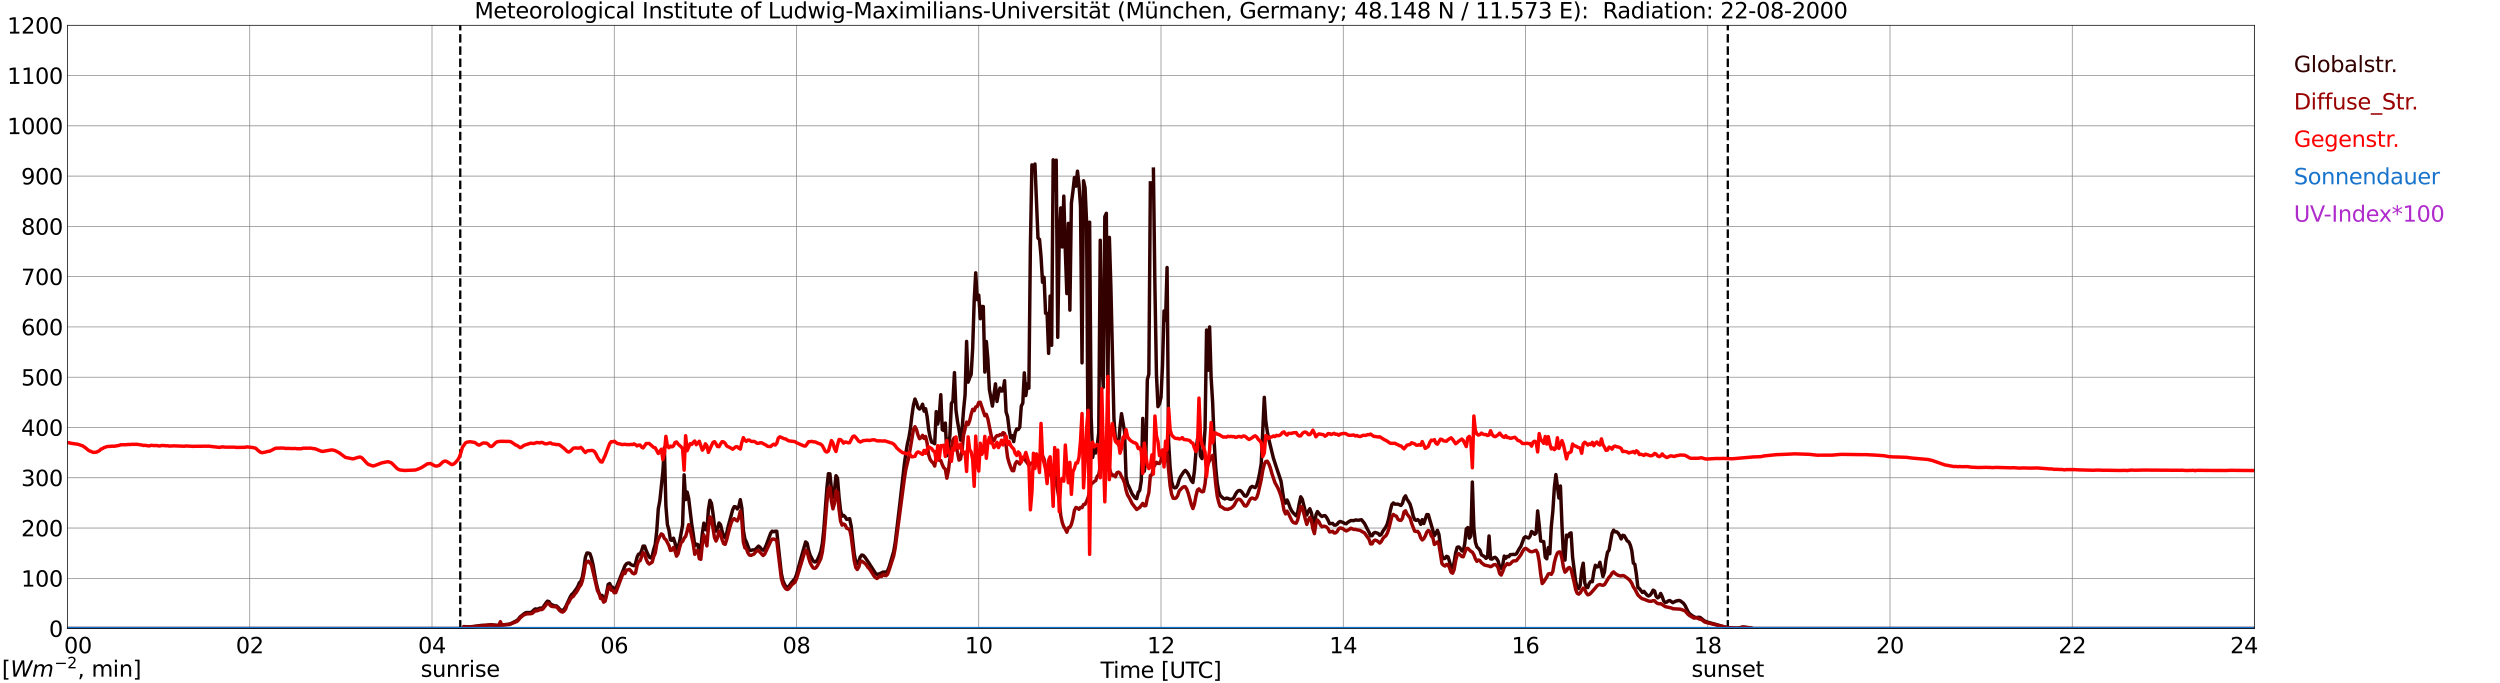 <?xml version="1.0" encoding="utf-8" standalone="no"?>
<!DOCTYPE svg PUBLIC "-//W3C//DTD SVG 1.1//EN"
  "http://www.w3.org/Graphics/SVG/1.1/DTD/svg11.dtd">
<svg xmlns:xlink="http://www.w3.org/1999/xlink" width="1085.4pt" height="296.64pt" viewBox="0 0 1085.4 296.64" xmlns="http://www.w3.org/2000/svg" version="1.1">
 <defs>
  <style type="text/css">*{stroke-linejoin: round; stroke-linecap: butt}</style>
 </defs>
 <g id="figure_1">
  <g id="patch_1">
   <path d="M 0 296.64 
L 1085.4 296.64 
L 1085.4 0 
L 0 0 
z
" style="fill: #ffffff"/>
  </g>
  <g id="axes_1">
   <g id="patch_2">
    <path d="M 29.306 272.909 
L 978.814 272.909 
L 978.814 10.976 
L 29.306 10.976 
z
" style="fill: #ffffff"/>
   </g>
   <g id="patch_3">
    <path d="M 978.814 272.909 
L 978.814 272.909 
L 978.814 10.976 
L 978.814 10.976 
z
" clip-path="url(#p6c3b191ec0)" style="fill: #d3d3d3; opacity: 0.25; stroke: #d3d3d3; stroke-linejoin: miter"/>
   </g>
   <g id="matplotlib.axis_1">
    <g id="xtick_1">
     <g id="line2d_1">
      <path d="M 29.306 272.909 
L 29.306 10.976 
" clip-path="url(#p6c3b191ec0)" style="fill: none; stroke: #808080; stroke-width: 0.3; stroke-linecap: square"/>
     </g>
     <g id="line2d_2"/>
     <g id="text_1">
      <!--    00 -->
      <g transform="translate(18.733 283.627) scale(0.095 -0.095)">
       <defs>
        <path id="DejaVuSans-20" transform="scale(0.016)"/>
        <path id="DejaVuSans-30" d="M 2034 4250 
Q 1547 4250 1301 3770 
Q 1056 3291 1056 2328 
Q 1056 1369 1301 889 
Q 1547 409 2034 409 
Q 2525 409 2770 889 
Q 3016 1369 3016 2328 
Q 3016 3291 2770 3770 
Q 2525 4250 2034 4250 
z
M 2034 4750 
Q 2819 4750 3233 4129 
Q 3647 3509 3647 2328 
Q 3647 1150 3233 529 
Q 2819 -91 2034 -91 
Q 1250 -91 836 529 
Q 422 1150 422 2328 
Q 422 3509 836 4129 
Q 1250 4750 2034 4750 
z
" transform="scale(0.016)"/>
       </defs>
       <use xlink:href="#DejaVuSans-20"/>
       <use xlink:href="#DejaVuSans-20" transform="translate(31.787 0)"/>
       <use xlink:href="#DejaVuSans-20" transform="translate(63.574 0)"/>
       <use xlink:href="#DejaVuSans-30" transform="translate(95.361 0)"/>
       <use xlink:href="#DejaVuSans-30" transform="translate(158.984 0)"/>
      </g>
     </g>
    </g>
    <g id="xtick_2">
     <g id="line2d_3">
      <path d="M 108.431 272.909 
L 108.431 10.976 
" clip-path="url(#p6c3b191ec0)" style="fill: none; stroke: #808080; stroke-width: 0.3; stroke-linecap: square"/>
     </g>
     <g id="line2d_4"/>
     <g id="text_2">
      <!-- 02 -->
      <g transform="translate(102.387 283.627) scale(0.095 -0.095)">
       <defs>
        <path id="DejaVuSans-32" d="M 1228 531 
L 3431 531 
L 3431 0 
L 469 0 
L 469 531 
Q 828 903 1448 1529 
Q 2069 2156 2228 2338 
Q 2531 2678 2651 2914 
Q 2772 3150 2772 3378 
Q 2772 3750 2511 3984 
Q 2250 4219 1831 4219 
Q 1534 4219 1204 4116 
Q 875 4013 500 3803 
L 500 4441 
Q 881 4594 1212 4672 
Q 1544 4750 1819 4750 
Q 2544 4750 2975 4387 
Q 3406 4025 3406 3419 
Q 3406 3131 3298 2873 
Q 3191 2616 2906 2266 
Q 2828 2175 2409 1742 
Q 1991 1309 1228 531 
z
" transform="scale(0.016)"/>
       </defs>
       <use xlink:href="#DejaVuSans-30"/>
       <use xlink:href="#DejaVuSans-32" transform="translate(63.623 0)"/>
      </g>
     </g>
    </g>
    <g id="xtick_3">
     <g id="line2d_5">
      <path d="M 187.557 272.909 
L 187.557 10.976 
" clip-path="url(#p6c3b191ec0)" style="fill: none; stroke: #808080; stroke-width: 0.3; stroke-linecap: square"/>
     </g>
     <g id="line2d_6"/>
     <g id="text_3">
      <!-- 04 -->
      <g transform="translate(181.513 283.627) scale(0.095 -0.095)">
       <defs>
        <path id="DejaVuSans-34" d="M 2419 4116 
L 825 1625 
L 2419 1625 
L 2419 4116 
z
M 2253 4666 
L 3047 4666 
L 3047 1625 
L 3713 1625 
L 3713 1100 
L 3047 1100 
L 3047 0 
L 2419 0 
L 2419 1100 
L 313 1100 
L 313 1709 
L 2253 4666 
z
" transform="scale(0.016)"/>
       </defs>
       <use xlink:href="#DejaVuSans-30"/>
       <use xlink:href="#DejaVuSans-34" transform="translate(63.623 0)"/>
      </g>
     </g>
    </g>
    <g id="xtick_4">
     <g id="line2d_7">
      <path d="M 266.683 272.909 
L 266.683 10.976 
" clip-path="url(#p6c3b191ec0)" style="fill: none; stroke: #808080; stroke-width: 0.3; stroke-linecap: square"/>
     </g>
     <g id="line2d_8"/>
     <g id="text_4">
      <!-- 06 -->
      <g transform="translate(260.638 283.627) scale(0.095 -0.095)">
       <defs>
        <path id="DejaVuSans-36" d="M 2113 2584 
Q 1688 2584 1439 2293 
Q 1191 2003 1191 1497 
Q 1191 994 1439 701 
Q 1688 409 2113 409 
Q 2538 409 2786 701 
Q 3034 994 3034 1497 
Q 3034 2003 2786 2293 
Q 2538 2584 2113 2584 
z
M 3366 4563 
L 3366 3988 
Q 3128 4100 2886 4159 
Q 2644 4219 2406 4219 
Q 1781 4219 1451 3797 
Q 1122 3375 1075 2522 
Q 1259 2794 1537 2939 
Q 1816 3084 2150 3084 
Q 2853 3084 3261 2657 
Q 3669 2231 3669 1497 
Q 3669 778 3244 343 
Q 2819 -91 2113 -91 
Q 1303 -91 875 529 
Q 447 1150 447 2328 
Q 447 3434 972 4092 
Q 1497 4750 2381 4750 
Q 2619 4750 2861 4703 
Q 3103 4656 3366 4563 
z
" transform="scale(0.016)"/>
       </defs>
       <use xlink:href="#DejaVuSans-30"/>
       <use xlink:href="#DejaVuSans-36" transform="translate(63.623 0)"/>
      </g>
     </g>
    </g>
    <g id="xtick_5">
     <g id="line2d_9">
      <path d="M 345.808 272.909 
L 345.808 10.976 
" clip-path="url(#p6c3b191ec0)" style="fill: none; stroke: #808080; stroke-width: 0.3; stroke-linecap: square"/>
     </g>
     <g id="line2d_10"/>
     <g id="text_5">
      <!-- 08 -->
      <g transform="translate(339.764 283.627) scale(0.095 -0.095)">
       <defs>
        <path id="DejaVuSans-38" d="M 2034 2216 
Q 1584 2216 1326 1975 
Q 1069 1734 1069 1313 
Q 1069 891 1326 650 
Q 1584 409 2034 409 
Q 2484 409 2743 651 
Q 3003 894 3003 1313 
Q 3003 1734 2745 1975 
Q 2488 2216 2034 2216 
z
M 1403 2484 
Q 997 2584 770 2862 
Q 544 3141 544 3541 
Q 544 4100 942 4425 
Q 1341 4750 2034 4750 
Q 2731 4750 3128 4425 
Q 3525 4100 3525 3541 
Q 3525 3141 3298 2862 
Q 3072 2584 2669 2484 
Q 3125 2378 3379 2068 
Q 3634 1759 3634 1313 
Q 3634 634 3220 271 
Q 2806 -91 2034 -91 
Q 1263 -91 848 271 
Q 434 634 434 1313 
Q 434 1759 690 2068 
Q 947 2378 1403 2484 
z
M 1172 3481 
Q 1172 3119 1398 2916 
Q 1625 2713 2034 2713 
Q 2441 2713 2670 2916 
Q 2900 3119 2900 3481 
Q 2900 3844 2670 4047 
Q 2441 4250 2034 4250 
Q 1625 4250 1398 4047 
Q 1172 3844 1172 3481 
z
" transform="scale(0.016)"/>
       </defs>
       <use xlink:href="#DejaVuSans-30"/>
       <use xlink:href="#DejaVuSans-38" transform="translate(63.623 0)"/>
      </g>
     </g>
    </g>
    <g id="xtick_6">
     <g id="line2d_11">
      <path d="M 424.934 272.909 
L 424.934 10.976 
" clip-path="url(#p6c3b191ec0)" style="fill: none; stroke: #808080; stroke-width: 0.3; stroke-linecap: square"/>
     </g>
     <g id="line2d_12"/>
     <g id="text_6">
      <!-- 10 -->
      <g transform="translate(418.89 283.627) scale(0.095 -0.095)">
       <defs>
        <path id="DejaVuSans-31" d="M 794 531 
L 1825 531 
L 1825 4091 
L 703 3866 
L 703 4441 
L 1819 4666 
L 2450 4666 
L 2450 531 
L 3481 531 
L 3481 0 
L 794 0 
L 794 531 
z
" transform="scale(0.016)"/>
       </defs>
       <use xlink:href="#DejaVuSans-31"/>
       <use xlink:href="#DejaVuSans-30" transform="translate(63.623 0)"/>
      </g>
     </g>
    </g>
    <g id="xtick_7">
     <g id="line2d_13">
      <path d="M 504.06 272.909 
L 504.06 10.976 
" clip-path="url(#p6c3b191ec0)" style="fill: none; stroke: #808080; stroke-width: 0.3; stroke-linecap: square"/>
     </g>
     <g id="line2d_14"/>
     <g id="text_7">
      <!-- 12 -->
      <g transform="translate(498.015 283.627) scale(0.095 -0.095)">
       <use xlink:href="#DejaVuSans-31"/>
       <use xlink:href="#DejaVuSans-32" transform="translate(63.623 0)"/>
      </g>
     </g>
    </g>
    <g id="xtick_8">
     <g id="line2d_15">
      <path d="M 583.185 272.909 
L 583.185 10.976 
" clip-path="url(#p6c3b191ec0)" style="fill: none; stroke: #808080; stroke-width: 0.3; stroke-linecap: square"/>
     </g>
     <g id="line2d_16"/>
     <g id="text_8">
      <!-- 14 -->
      <g transform="translate(577.141 283.627) scale(0.095 -0.095)">
       <use xlink:href="#DejaVuSans-31"/>
       <use xlink:href="#DejaVuSans-34" transform="translate(63.623 0)"/>
      </g>
     </g>
    </g>
    <g id="xtick_9">
     <g id="line2d_17">
      <path d="M 662.311 272.909 
L 662.311 10.976 
" clip-path="url(#p6c3b191ec0)" style="fill: none; stroke: #808080; stroke-width: 0.3; stroke-linecap: square"/>
     </g>
     <g id="line2d_18"/>
     <g id="text_9">
      <!-- 16 -->
      <g transform="translate(656.267 283.627) scale(0.095 -0.095)">
       <use xlink:href="#DejaVuSans-31"/>
       <use xlink:href="#DejaVuSans-36" transform="translate(63.623 0)"/>
      </g>
     </g>
    </g>
    <g id="xtick_10">
     <g id="line2d_19">
      <path d="M 741.437 272.909 
L 741.437 10.976 
" clip-path="url(#p6c3b191ec0)" style="fill: none; stroke: #808080; stroke-width: 0.3; stroke-linecap: square"/>
     </g>
     <g id="line2d_20"/>
     <g id="text_10">
      <!-- 18 -->
      <g transform="translate(735.392 283.627) scale(0.095 -0.095)">
       <use xlink:href="#DejaVuSans-31"/>
       <use xlink:href="#DejaVuSans-38" transform="translate(63.623 0)"/>
      </g>
     </g>
    </g>
    <g id="xtick_11">
     <g id="line2d_21">
      <path d="M 820.562 272.909 
L 820.562 10.976 
" clip-path="url(#p6c3b191ec0)" style="fill: none; stroke: #808080; stroke-width: 0.3; stroke-linecap: square"/>
     </g>
     <g id="line2d_22"/>
     <g id="text_11">
      <!-- 20 -->
      <g transform="translate(814.518 283.627) scale(0.095 -0.095)">
       <use xlink:href="#DejaVuSans-32"/>
       <use xlink:href="#DejaVuSans-30" transform="translate(63.623 0)"/>
      </g>
     </g>
    </g>
    <g id="xtick_12">
     <g id="line2d_23">
      <path d="M 899.688 272.909 
L 899.688 10.976 
" clip-path="url(#p6c3b191ec0)" style="fill: none; stroke: #808080; stroke-width: 0.3; stroke-linecap: square"/>
     </g>
     <g id="line2d_24"/>
     <g id="text_12">
      <!-- 22 -->
      <g transform="translate(893.644 283.627) scale(0.095 -0.095)">
       <use xlink:href="#DejaVuSans-32"/>
       <use xlink:href="#DejaVuSans-32" transform="translate(63.623 0)"/>
      </g>
     </g>
    </g>
    <g id="xtick_13">
     <g id="line2d_25">
      <path d="M 978.814 272.909 
L 978.814 10.976 
" clip-path="url(#p6c3b191ec0)" style="fill: none; stroke: #808080; stroke-width: 0.3; stroke-linecap: square"/>
     </g>
     <g id="line2d_26"/>
     <g id="text_13">
      <!-- 24    -->
      <g transform="translate(968.241 283.627) scale(0.095 -0.095)">
       <use xlink:href="#DejaVuSans-32"/>
       <use xlink:href="#DejaVuSans-34" transform="translate(63.623 0)"/>
       <use xlink:href="#DejaVuSans-20" transform="translate(127.246 0)"/>
       <use xlink:href="#DejaVuSans-20" transform="translate(159.033 0)"/>
       <use xlink:href="#DejaVuSans-20" transform="translate(190.82 0)"/>
      </g>
     </g>
    </g>
    <g id="text_14">
     <!-- Time [UTC] -->
     <g transform="translate(477.806 294.322) scale(0.095 -0.095)">
      <defs>
       <path id="DejaVuSans-54" d="M -19 4666 
L 3928 4666 
L 3928 4134 
L 2272 4134 
L 2272 0 
L 1638 0 
L 1638 4134 
L -19 4134 
L -19 4666 
z
" transform="scale(0.016)"/>
       <path id="DejaVuSans-69" d="M 603 3500 
L 1178 3500 
L 1178 0 
L 603 0 
L 603 3500 
z
M 603 4863 
L 1178 4863 
L 1178 4134 
L 603 4134 
L 603 4863 
z
" transform="scale(0.016)"/>
       <path id="DejaVuSans-6d" d="M 3328 2828 
Q 3544 3216 3844 3400 
Q 4144 3584 4550 3584 
Q 5097 3584 5394 3201 
Q 5691 2819 5691 2113 
L 5691 0 
L 5113 0 
L 5113 2094 
Q 5113 2597 4934 2840 
Q 4756 3084 4391 3084 
Q 3944 3084 3684 2787 
Q 3425 2491 3425 1978 
L 3425 0 
L 2847 0 
L 2847 2094 
Q 2847 2600 2669 2842 
Q 2491 3084 2119 3084 
Q 1678 3084 1418 2786 
Q 1159 2488 1159 1978 
L 1159 0 
L 581 0 
L 581 3500 
L 1159 3500 
L 1159 2956 
Q 1356 3278 1631 3431 
Q 1906 3584 2284 3584 
Q 2666 3584 2933 3390 
Q 3200 3197 3328 2828 
z
" transform="scale(0.016)"/>
       <path id="DejaVuSans-65" d="M 3597 1894 
L 3597 1613 
L 953 1613 
Q 991 1019 1311 708 
Q 1631 397 2203 397 
Q 2534 397 2845 478 
Q 3156 559 3463 722 
L 3463 178 
Q 3153 47 2828 -22 
Q 2503 -91 2169 -91 
Q 1331 -91 842 396 
Q 353 884 353 1716 
Q 353 2575 817 3079 
Q 1281 3584 2069 3584 
Q 2775 3584 3186 3129 
Q 3597 2675 3597 1894 
z
M 3022 2063 
Q 3016 2534 2758 2815 
Q 2500 3097 2075 3097 
Q 1594 3097 1305 2825 
Q 1016 2553 972 2059 
L 3022 2063 
z
" transform="scale(0.016)"/>
       <path id="DejaVuSans-5b" d="M 550 4863 
L 1875 4863 
L 1875 4416 
L 1125 4416 
L 1125 -397 
L 1875 -397 
L 1875 -844 
L 550 -844 
L 550 4863 
z
" transform="scale(0.016)"/>
       <path id="DejaVuSans-55" d="M 556 4666 
L 1191 4666 
L 1191 1831 
Q 1191 1081 1462 751 
Q 1734 422 2344 422 
Q 2950 422 3222 751 
Q 3494 1081 3494 1831 
L 3494 4666 
L 4128 4666 
L 4128 1753 
Q 4128 841 3676 375 
Q 3225 -91 2344 -91 
Q 1459 -91 1007 375 
Q 556 841 556 1753 
L 556 4666 
z
" transform="scale(0.016)"/>
       <path id="DejaVuSans-43" d="M 4122 4306 
L 4122 3641 
Q 3803 3938 3442 4084 
Q 3081 4231 2675 4231 
Q 1875 4231 1450 3742 
Q 1025 3253 1025 2328 
Q 1025 1406 1450 917 
Q 1875 428 2675 428 
Q 3081 428 3442 575 
Q 3803 722 4122 1019 
L 4122 359 
Q 3791 134 3420 21 
Q 3050 -91 2638 -91 
Q 1578 -91 968 557 
Q 359 1206 359 2328 
Q 359 3453 968 4101 
Q 1578 4750 2638 4750 
Q 3056 4750 3426 4639 
Q 3797 4528 4122 4306 
z
" transform="scale(0.016)"/>
       <path id="DejaVuSans-5d" d="M 1947 4863 
L 1947 -844 
L 622 -844 
L 622 -397 
L 1369 -397 
L 1369 4416 
L 622 4416 
L 622 4863 
L 1947 4863 
z
" transform="scale(0.016)"/>
      </defs>
      <use xlink:href="#DejaVuSans-54"/>
      <use xlink:href="#DejaVuSans-69" transform="translate(57.959 0)"/>
      <use xlink:href="#DejaVuSans-6d" transform="translate(85.742 0)"/>
      <use xlink:href="#DejaVuSans-65" transform="translate(183.154 0)"/>
      <use xlink:href="#DejaVuSans-20" transform="translate(244.678 0)"/>
      <use xlink:href="#DejaVuSans-5b" transform="translate(276.465 0)"/>
      <use xlink:href="#DejaVuSans-55" transform="translate(315.479 0)"/>
      <use xlink:href="#DejaVuSans-54" transform="translate(388.672 0)"/>
      <use xlink:href="#DejaVuSans-43" transform="translate(443.881 0)"/>
      <use xlink:href="#DejaVuSans-5d" transform="translate(513.705 0)"/>
     </g>
    </g>
   </g>
   <g id="matplotlib.axis_2">
    <g id="ytick_1">
     <g id="line2d_27">
      <path d="M 29.306 272.909 
L 978.814 272.909 
" clip-path="url(#p6c3b191ec0)" style="fill: none; stroke: #808080; stroke-width: 0.3; stroke-linecap: square"/>
     </g>
     <g id="line2d_28"/>
     <g id="text_15">
      <!-- 0 -->
      <g transform="translate(21.261 276.518) scale(0.095 -0.095)">
       <use xlink:href="#DejaVuSans-30"/>
      </g>
     </g>
    </g>
    <g id="ytick_2">
     <g id="line2d_29">
      <path d="M 29.306 251.081 
L 978.814 251.081 
" clip-path="url(#p6c3b191ec0)" style="fill: none; stroke: #808080; stroke-width: 0.3; stroke-linecap: square"/>
     </g>
     <g id="line2d_30"/>
     <g id="text_16">
      <!-- 100 -->
      <g transform="translate(9.173 254.69) scale(0.095 -0.095)">
       <use xlink:href="#DejaVuSans-31"/>
       <use xlink:href="#DejaVuSans-30" transform="translate(63.623 0)"/>
       <use xlink:href="#DejaVuSans-30" transform="translate(127.246 0)"/>
      </g>
     </g>
    </g>
    <g id="ytick_3">
     <g id="line2d_31">
      <path d="M 29.306 229.253 
L 978.814 229.253 
" clip-path="url(#p6c3b191ec0)" style="fill: none; stroke: #808080; stroke-width: 0.3; stroke-linecap: square"/>
     </g>
     <g id="line2d_32"/>
     <g id="text_17">
      <!-- 200 -->
      <g transform="translate(9.173 232.863) scale(0.095 -0.095)">
       <use xlink:href="#DejaVuSans-32"/>
       <use xlink:href="#DejaVuSans-30" transform="translate(63.623 0)"/>
       <use xlink:href="#DejaVuSans-30" transform="translate(127.246 0)"/>
      </g>
     </g>
    </g>
    <g id="ytick_4">
     <g id="line2d_33">
      <path d="M 29.306 207.426 
L 978.814 207.426 
" clip-path="url(#p6c3b191ec0)" style="fill: none; stroke: #808080; stroke-width: 0.3; stroke-linecap: square"/>
     </g>
     <g id="line2d_34"/>
     <g id="text_18">
      <!-- 300 -->
      <g transform="translate(9.173 211.035) scale(0.095 -0.095)">
       <defs>
        <path id="DejaVuSans-33" d="M 2597 2516 
Q 3050 2419 3304 2112 
Q 3559 1806 3559 1356 
Q 3559 666 3084 287 
Q 2609 -91 1734 -91 
Q 1441 -91 1130 -33 
Q 819 25 488 141 
L 488 750 
Q 750 597 1062 519 
Q 1375 441 1716 441 
Q 2309 441 2620 675 
Q 2931 909 2931 1356 
Q 2931 1769 2642 2001 
Q 2353 2234 1838 2234 
L 1294 2234 
L 1294 2753 
L 1863 2753 
Q 2328 2753 2575 2939 
Q 2822 3125 2822 3475 
Q 2822 3834 2567 4026 
Q 2313 4219 1838 4219 
Q 1578 4219 1281 4162 
Q 984 4106 628 3988 
L 628 4550 
Q 988 4650 1302 4700 
Q 1616 4750 1894 4750 
Q 2613 4750 3031 4423 
Q 3450 4097 3450 3541 
Q 3450 3153 3228 2886 
Q 3006 2619 2597 2516 
z
" transform="scale(0.016)"/>
       </defs>
       <use xlink:href="#DejaVuSans-33"/>
       <use xlink:href="#DejaVuSans-30" transform="translate(63.623 0)"/>
       <use xlink:href="#DejaVuSans-30" transform="translate(127.246 0)"/>
      </g>
     </g>
    </g>
    <g id="ytick_5">
     <g id="line2d_35">
      <path d="M 29.306 185.598 
L 978.814 185.598 
" clip-path="url(#p6c3b191ec0)" style="fill: none; stroke: #808080; stroke-width: 0.3; stroke-linecap: square"/>
     </g>
     <g id="line2d_36"/>
     <g id="text_19">
      <!-- 400 -->
      <g transform="translate(9.173 189.207) scale(0.095 -0.095)">
       <use xlink:href="#DejaVuSans-34"/>
       <use xlink:href="#DejaVuSans-30" transform="translate(63.623 0)"/>
       <use xlink:href="#DejaVuSans-30" transform="translate(127.246 0)"/>
      </g>
     </g>
    </g>
    <g id="ytick_6">
     <g id="line2d_37">
      <path d="M 29.306 163.77 
L 978.814 163.77 
" clip-path="url(#p6c3b191ec0)" style="fill: none; stroke: #808080; stroke-width: 0.3; stroke-linecap: square"/>
     </g>
     <g id="line2d_38"/>
     <g id="text_20">
      <!-- 500 -->
      <g transform="translate(9.173 167.379) scale(0.095 -0.095)">
       <defs>
        <path id="DejaVuSans-35" d="M 691 4666 
L 3169 4666 
L 3169 4134 
L 1269 4134 
L 1269 2991 
Q 1406 3038 1543 3061 
Q 1681 3084 1819 3084 
Q 2600 3084 3056 2656 
Q 3513 2228 3513 1497 
Q 3513 744 3044 326 
Q 2575 -91 1722 -91 
Q 1428 -91 1123 -41 
Q 819 9 494 109 
L 494 744 
Q 775 591 1075 516 
Q 1375 441 1709 441 
Q 2250 441 2565 725 
Q 2881 1009 2881 1497 
Q 2881 1984 2565 2268 
Q 2250 2553 1709 2553 
Q 1456 2553 1204 2497 
Q 953 2441 691 2322 
L 691 4666 
z
" transform="scale(0.016)"/>
       </defs>
       <use xlink:href="#DejaVuSans-35"/>
       <use xlink:href="#DejaVuSans-30" transform="translate(63.623 0)"/>
       <use xlink:href="#DejaVuSans-30" transform="translate(127.246 0)"/>
      </g>
     </g>
    </g>
    <g id="ytick_7">
     <g id="line2d_39">
      <path d="M 29.306 141.942 
L 978.814 141.942 
" clip-path="url(#p6c3b191ec0)" style="fill: none; stroke: #808080; stroke-width: 0.3; stroke-linecap: square"/>
     </g>
     <g id="line2d_40"/>
     <g id="text_21">
      <!-- 600 -->
      <g transform="translate(9.173 145.551) scale(0.095 -0.095)">
       <use xlink:href="#DejaVuSans-36"/>
       <use xlink:href="#DejaVuSans-30" transform="translate(63.623 0)"/>
       <use xlink:href="#DejaVuSans-30" transform="translate(127.246 0)"/>
      </g>
     </g>
    </g>
    <g id="ytick_8">
     <g id="line2d_41">
      <path d="M 29.306 120.114 
L 978.814 120.114 
" clip-path="url(#p6c3b191ec0)" style="fill: none; stroke: #808080; stroke-width: 0.3; stroke-linecap: square"/>
     </g>
     <g id="line2d_42"/>
     <g id="text_22">
      <!-- 700 -->
      <g transform="translate(9.173 123.724) scale(0.095 -0.095)">
       <defs>
        <path id="DejaVuSans-37" d="M 525 4666 
L 3525 4666 
L 3525 4397 
L 1831 0 
L 1172 0 
L 2766 4134 
L 525 4134 
L 525 4666 
z
" transform="scale(0.016)"/>
       </defs>
       <use xlink:href="#DejaVuSans-37"/>
       <use xlink:href="#DejaVuSans-30" transform="translate(63.623 0)"/>
       <use xlink:href="#DejaVuSans-30" transform="translate(127.246 0)"/>
      </g>
     </g>
    </g>
    <g id="ytick_9">
     <g id="line2d_43">
      <path d="M 29.306 98.287 
L 978.814 98.287 
" clip-path="url(#p6c3b191ec0)" style="fill: none; stroke: #808080; stroke-width: 0.3; stroke-linecap: square"/>
     </g>
     <g id="line2d_44"/>
     <g id="text_23">
      <!-- 800 -->
      <g transform="translate(9.173 101.896) scale(0.095 -0.095)">
       <use xlink:href="#DejaVuSans-38"/>
       <use xlink:href="#DejaVuSans-30" transform="translate(63.623 0)"/>
       <use xlink:href="#DejaVuSans-30" transform="translate(127.246 0)"/>
      </g>
     </g>
    </g>
    <g id="ytick_10">
     <g id="line2d_45">
      <path d="M 29.306 76.459 
L 978.814 76.459 
" clip-path="url(#p6c3b191ec0)" style="fill: none; stroke: #808080; stroke-width: 0.3; stroke-linecap: square"/>
     </g>
     <g id="line2d_46"/>
     <g id="text_24">
      <!-- 900 -->
      <g transform="translate(9.173 80.068) scale(0.095 -0.095)">
       <defs>
        <path id="DejaVuSans-39" d="M 703 97 
L 703 672 
Q 941 559 1184 500 
Q 1428 441 1663 441 
Q 2288 441 2617 861 
Q 2947 1281 2994 2138 
Q 2813 1869 2534 1725 
Q 2256 1581 1919 1581 
Q 1219 1581 811 2004 
Q 403 2428 403 3163 
Q 403 3881 828 4315 
Q 1253 4750 1959 4750 
Q 2769 4750 3195 4129 
Q 3622 3509 3622 2328 
Q 3622 1225 3098 567 
Q 2575 -91 1691 -91 
Q 1453 -91 1209 -44 
Q 966 3 703 97 
z
M 1959 2075 
Q 2384 2075 2632 2365 
Q 2881 2656 2881 3163 
Q 2881 3666 2632 3958 
Q 2384 4250 1959 4250 
Q 1534 4250 1286 3958 
Q 1038 3666 1038 3163 
Q 1038 2656 1286 2365 
Q 1534 2075 1959 2075 
z
" transform="scale(0.016)"/>
       </defs>
       <use xlink:href="#DejaVuSans-39"/>
       <use xlink:href="#DejaVuSans-30" transform="translate(63.623 0)"/>
       <use xlink:href="#DejaVuSans-30" transform="translate(127.246 0)"/>
      </g>
     </g>
    </g>
    <g id="ytick_11">
     <g id="line2d_47">
      <path d="M 29.306 54.631 
L 978.814 54.631 
" clip-path="url(#p6c3b191ec0)" style="fill: none; stroke: #808080; stroke-width: 0.3; stroke-linecap: square"/>
     </g>
     <g id="line2d_48"/>
     <g id="text_25">
      <!-- 1000 -->
      <g transform="translate(3.128 58.24) scale(0.095 -0.095)">
       <use xlink:href="#DejaVuSans-31"/>
       <use xlink:href="#DejaVuSans-30" transform="translate(63.623 0)"/>
       <use xlink:href="#DejaVuSans-30" transform="translate(127.246 0)"/>
       <use xlink:href="#DejaVuSans-30" transform="translate(190.869 0)"/>
      </g>
     </g>
    </g>
    <g id="ytick_12">
     <g id="line2d_49">
      <path d="M 29.306 32.803 
L 978.814 32.803 
" clip-path="url(#p6c3b191ec0)" style="fill: none; stroke: #808080; stroke-width: 0.3; stroke-linecap: square"/>
     </g>
     <g id="line2d_50"/>
     <g id="text_26">
      <!-- 1100 -->
      <g transform="translate(3.128 36.413) scale(0.095 -0.095)">
       <use xlink:href="#DejaVuSans-31"/>
       <use xlink:href="#DejaVuSans-31" transform="translate(63.623 0)"/>
       <use xlink:href="#DejaVuSans-30" transform="translate(127.246 0)"/>
       <use xlink:href="#DejaVuSans-30" transform="translate(190.869 0)"/>
      </g>
     </g>
    </g>
    <g id="ytick_13">
     <g id="line2d_51">
      <path d="M 29.306 10.976 
L 978.814 10.976 
" clip-path="url(#p6c3b191ec0)" style="fill: none; stroke: #808080; stroke-width: 0.3; stroke-linecap: square"/>
     </g>
     <g id="line2d_52"/>
     <g id="text_27">
      <!-- 1200 -->
      <g transform="translate(3.128 14.585) scale(0.095 -0.095)">
       <use xlink:href="#DejaVuSans-31"/>
       <use xlink:href="#DejaVuSans-32" transform="translate(63.623 0)"/>
       <use xlink:href="#DejaVuSans-30" transform="translate(127.246 0)"/>
       <use xlink:href="#DejaVuSans-30" transform="translate(190.869 0)"/>
      </g>
     </g>
    </g>
   </g>
   <g id="line2d_53">
    <path d="M 199.822 272.909 
L 199.822 10.976 
" clip-path="url(#p6c3b191ec0)" style="fill: none; stroke-dasharray: 3.7,1.6; stroke-dashoffset: 0; stroke: #000000"/>
   </g>
   <g id="line2d_54">
    <path d="M 750.141 272.909 
L 750.141 10.976 
" clip-path="url(#p6c3b191ec0)" style="fill: none; stroke-dasharray: 3.7,1.6; stroke-dashoffset: 0; stroke: #000000"/>
   </g>
   <g id="line2d_55">
    <path d="M 29.306 272.909 
L 200.745 272.909 
L 201.404 272.031 
L 202.723 272.154 
L 204.042 272.164 
L 206.679 271.857 
L 209.317 271.483 
L 210.635 271.497 
L 213.273 271.254 
L 214.592 271.368 
L 215.91 271.494 
L 220.526 271.062 
L 221.186 270.955 
L 221.845 270.735 
L 224.482 269.349 
L 225.142 268.707 
L 225.801 267.829 
L 227.779 266.269 
L 228.439 265.946 
L 230.417 265.939 
L 231.076 265.522 
L 231.736 264.846 
L 232.395 264.365 
L 233.054 264.466 
L 233.714 264.361 
L 234.373 263.999 
L 235.033 264.079 
L 235.692 263.763 
L 237.011 261.816 
L 237.67 261.004 
L 238.329 261.194 
L 238.989 262.196 
L 239.648 262.569 
L 240.967 263.08 
L 241.626 263.073 
L 242.286 263.656 
L 242.945 264.435 
L 243.604 264.933 
L 244.264 265.033 
L 244.923 264.54 
L 245.583 263.457 
L 246.901 260.62 
L 247.561 259.144 
L 248.22 258.099 
L 248.88 257.505 
L 250.198 255.695 
L 250.858 254.639 
L 251.517 253.024 
L 252.176 252.439 
L 252.836 250.444 
L 253.495 246.696 
L 254.155 241.907 
L 254.814 240.106 
L 255.473 240.095 
L 256.133 240.405 
L 256.792 242.28 
L 257.451 245.135 
L 258.77 252.646 
L 259.43 255.436 
L 260.089 257.719 
L 260.748 258.561 
L 261.408 258.496 
L 262.067 260.45 
L 262.726 260.087 
L 263.386 257.352 
L 264.045 253.746 
L 264.705 253.353 
L 265.364 254.766 
L 266.023 254.949 
L 266.683 255.894 
L 267.342 255.661 
L 271.298 245.7 
L 271.958 244.79 
L 272.617 244.467 
L 273.277 244.461 
L 273.936 245.148 
L 274.595 245.434 
L 275.255 245.594 
L 275.914 244.707 
L 276.573 241.933 
L 277.233 240.588 
L 277.892 240.527 
L 278.552 239.115 
L 279.211 237.083 
L 279.87 237.105 
L 280.53 238.993 
L 281.849 241.837 
L 282.508 242.236 
L 283.167 241.344 
L 283.827 238.491 
L 284.486 236.352 
L 285.145 230.342 
L 285.805 220.895 
L 286.464 217.442 
L 287.783 204.874 
L 288.442 194.324 
L 289.102 219.573 
L 289.761 227.782 
L 290.42 230.118 
L 291.08 234.426 
L 291.739 234.616 
L 292.399 233.665 
L 293.058 235.73 
L 293.717 238.436 
L 294.377 237.681 
L 295.036 235.258 
L 296.355 227.948 
L 297.014 206.16 
L 297.674 216.916 
L 298.333 213.629 
L 298.992 216.39 
L 300.311 227.531 
L 300.971 231.811 
L 301.63 236.876 
L 302.289 236.223 
L 302.949 236.448 
L 303.608 240.342 
L 304.267 238.373 
L 304.927 231.563 
L 305.586 227.129 
L 306.246 229.838 
L 306.905 230.157 
L 307.564 221.299 
L 308.224 217.215 
L 308.883 218.529 
L 309.543 222.901 
L 310.202 228.505 
L 310.861 230.598 
L 311.521 229.327 
L 312.18 227.042 
L 312.839 227.837 
L 313.499 230.565 
L 314.158 232.687 
L 314.818 233.508 
L 315.477 231.532 
L 316.136 228.598 
L 318.114 221.284 
L 318.774 219.974 
L 319.433 220.075 
L 320.093 220.967 
L 320.752 219.987 
L 321.411 216.94 
L 322.071 220.581 
L 322.73 230.115 
L 323.39 233.975 
L 324.049 235.313 
L 325.368 238.825 
L 326.027 238.999 
L 326.686 238.748 
L 327.346 238.764 
L 328.005 238.473 
L 329.324 237.107 
L 329.983 237.633 
L 330.643 238.532 
L 331.302 238.888 
L 331.961 238.22 
L 332.621 236.806 
L 334.599 231.451 
L 335.258 230.602 
L 335.918 230.855 
L 336.577 230.613 
L 337.236 230.648 
L 339.215 248.938 
L 339.874 251.961 
L 340.533 253.537 
L 341.193 254.643 
L 341.852 254.993 
L 342.512 254.543 
L 343.83 252.709 
L 345.149 251.179 
L 345.808 249.505 
L 347.787 242.215 
L 349.765 235.28 
L 350.424 235.837 
L 351.083 238.882 
L 351.743 241.075 
L 353.062 243.559 
L 353.721 243.996 
L 354.38 243.76 
L 355.04 242.699 
L 355.699 241.169 
L 356.359 239.325 
L 357.018 235.967 
L 357.677 229.744 
L 358.996 211.933 
L 359.655 205.673 
L 360.315 205.71 
L 360.974 212.339 
L 361.634 215.997 
L 362.293 212.88 
L 362.952 206.535 
L 363.612 207.554 
L 364.271 215.709 
L 364.93 221.62 
L 365.59 224.132 
L 366.249 223.74 
L 366.909 224.353 
L 367.568 225.481 
L 368.887 225.204 
L 369.546 228.398 
L 370.865 240.423 
L 371.524 243.943 
L 372.184 244.666 
L 372.843 243.585 
L 373.502 241.787 
L 374.162 240.957 
L 374.821 241.149 
L 375.481 241.857 
L 376.799 243.771 
L 380.096 248.876 
L 380.756 249.368 
L 381.415 249.267 
L 382.734 248.728 
L 383.393 248.359 
L 384.712 248.394 
L 385.371 247.763 
L 386.031 246.128 
L 387.349 241.649 
L 388.009 239.386 
L 388.668 235.577 
L 390.646 218.964 
L 392.624 201.582 
L 393.284 196.728 
L 393.943 192.762 
L 394.603 190.027 
L 395.262 186.012 
L 395.921 180.353 
L 396.581 175.865 
L 397.24 173.243 
L 397.899 174.852 
L 398.559 176.969 
L 399.218 177.594 
L 399.878 177.013 
L 400.537 175.492 
L 401.196 178.491 
L 401.856 177.443 
L 402.515 180.872 
L 403.175 186.464 
L 403.834 189.88 
L 404.493 191.974 
L 405.153 192.214 
L 405.812 192.652 
L 406.471 178.711 
L 407.131 184.105 
L 407.79 180.392 
L 408.45 171.37 
L 409.109 186.576 
L 409.768 186.916 
L 410.428 183.677 
L 411.087 197.821 
L 411.746 193.951 
L 412.406 189.121 
L 413.065 175.153 
L 413.725 174.097 
L 414.384 161.768 
L 415.043 178.032 
L 415.703 182.97 
L 416.362 186.637 
L 417.022 191.105 
L 417.681 186.567 
L 418.34 178.03 
L 419 171.462 
L 419.659 148.233 
L 420.318 165.933 
L 420.978 164.054 
L 421.637 162.583 
L 422.297 151.138 
L 422.956 130.472 
L 423.615 118.447 
L 424.275 130.107 
L 424.934 128.147 
L 425.593 138.376 
L 426.253 133.05 
L 426.912 133.1 
L 427.572 161.535 
L 428.231 148.259 
L 428.89 155.823 
L 429.55 169.103 
L 430.869 176.306 
L 432.187 166.662 
L 432.847 174.304 
L 433.506 170.617 
L 434.165 168.459 
L 434.825 169.794 
L 435.484 169.62 
L 436.144 165.287 
L 436.803 178.825 
L 437.462 180.959 
L 438.122 186.379 
L 438.781 190.099 
L 439.44 189.129 
L 440.1 191.729 
L 440.759 187.863 
L 441.419 186.207 
L 442.078 186.469 
L 442.737 185.493 
L 443.397 176.33 
L 444.056 175.027 
L 444.716 161.878 
L 445.375 171.722 
L 446.034 166.632 
L 446.694 168.539 
L 447.353 106.891 
L 448.012 71.585 
L 448.672 73.121 
L 449.331 71.207 
L 450.65 103.384 
L 451.309 103.951 
L 451.969 111.333 
L 452.628 122.555 
L 453.287 120.409 
L 453.947 136.016 
L 454.606 136.038 
L 455.266 153.424 
L 455.925 128.527 
L 456.584 149.909 
L 457.244 69.378 
L 457.903 82.551 
L 458.563 69.533 
L 459.222 146.461 
L 459.881 103.667 
L 460.541 90.254 
L 461.2 107.227 
L 461.859 85.157 
L 462.519 108.974 
L 463.178 127.468 
L 463.838 96.968 
L 464.497 134.65 
L 465.156 88.187 
L 465.816 83.099 
L 466.475 77.07 
L 467.134 80.825 
L 467.794 74.322 
L 468.453 80.098 
L 469.113 89.593 
L 469.772 157.543 
L 470.431 78.485 
L 471.091 81.612 
L 471.75 96.368 
L 472.409 200.482 
L 473.069 96.458 
L 473.728 180.743 
L 474.388 198.605 
L 475.047 195.008 
L 475.706 196.658 
L 476.366 193.473 
L 477.025 187.968 
L 477.685 104.3 
L 478.344 157.095 
L 479.003 168.164 
L 479.663 94.102 
L 480.322 92.609 
L 480.981 170.923 
L 481.641 103.054 
L 482.3 124.502 
L 483.619 181.677 
L 484.278 190.939 
L 484.938 190.991 
L 485.597 193.161 
L 486.256 185.452 
L 486.916 179.593 
L 488.235 187.396 
L 488.894 207.15 
L 489.553 210.187 
L 490.213 211.435 
L 491.532 214.456 
L 492.85 216.253 
L 493.51 216.504 
L 494.169 213.788 
L 494.828 212.917 
L 495.488 208.692 
L 496.147 181.662 
L 496.807 204.588 
L 497.466 200.041 
L 498.125 164.787 
L 498.785 162.489 
L 499.444 79.39 
M 500.763 73.418 
L 501.422 124.829 
L 502.082 162.521 
L 502.741 176.535 
L 503.4 175.28 
L 504.06 172.545 
L 504.719 158.424 
L 505.379 135.008 
L 506.038 139.078 
L 506.697 116.151 
L 507.357 191.834 
L 508.016 202.894 
L 508.675 209.104 
L 509.335 211.418 
L 509.994 211.815 
L 510.654 211.656 
L 511.313 210.501 
L 511.972 208.194 
L 512.632 206.793 
L 513.95 204.828 
L 514.61 204.234 
L 515.269 204.865 
L 515.929 205.856 
L 517.247 208.689 
L 517.907 209.486 
L 518.566 204.49 
L 519.226 196.324 
L 519.885 190.62 
L 520.544 189.797 
L 521.204 198.029 
L 521.863 199.107 
L 522.522 195.859 
L 523.182 186.281 
L 523.841 143.276 
L 524.501 160.729 
L 525.16 141.953 
L 525.819 163.897 
L 526.479 174.725 
L 527.138 191.76 
L 527.797 202.835 
L 528.457 209.536 
L 529.116 213.35 
L 529.776 215.157 
L 531.094 216.34 
L 531.754 216.611 
L 532.413 216.27 
L 533.073 216.349 
L 533.732 216.659 
L 534.391 216.811 
L 535.051 216.613 
L 535.71 216.056 
L 536.369 214.668 
L 537.029 213.607 
L 537.688 213.029 
L 538.348 212.95 
L 539.007 213.415 
L 540.326 215.275 
L 540.985 215.43 
L 541.644 214.509 
L 542.304 212.893 
L 542.963 211.614 
L 543.623 211.18 
L 544.941 211.71 
L 545.601 210.813 
L 546.26 208.401 
L 546.919 205.241 
L 547.579 201.257 
L 548.898 172.51 
L 549.557 182.769 
L 550.216 187.464 
L 550.876 190.767 
L 552.854 198.887 
L 554.173 202.953 
L 556.151 208.855 
L 557.47 217.53 
L 558.129 218.455 
L 558.788 217.076 
L 559.448 218.531 
L 560.107 220.455 
L 560.766 221.745 
L 561.426 222.635 
L 562.745 223.936 
L 563.404 222.524 
L 564.063 218.728 
L 564.723 215.692 
L 565.382 216.724 
L 566.701 222 
L 567.36 223.593 
L 568.02 221.904 
L 568.679 220.9 
L 569.338 222.572 
L 569.998 226.097 
L 570.657 227.891 
L 571.317 223.641 
L 571.976 222.103 
L 573.295 223.768 
L 573.954 224.233 
L 574.613 223.916 
L 575.273 223.862 
L 575.932 224.635 
L 576.592 225.853 
L 577.251 227.361 
L 578.57 227.241 
L 579.229 227.974 
L 579.889 227.987 
L 580.548 227.573 
L 581.207 226.732 
L 581.867 226.409 
L 583.185 226.861 
L 583.845 227.308 
L 584.504 227.387 
L 585.164 226.761 
L 586.482 225.99 
L 587.801 226.051 
L 588.46 225.748 
L 589.779 225.868 
L 591.098 225.643 
L 592.417 227.269 
L 593.736 229.869 
L 594.395 231.082 
L 595.054 232.623 
L 595.714 232.597 
L 596.373 231.462 
L 597.032 231.157 
L 598.351 231.6 
L 599.011 232.41 
L 599.67 232.049 
L 600.329 230.733 
L 601.648 228.817 
L 602.307 227.431 
L 602.967 224.966 
L 603.626 221.633 
L 604.286 219.066 
L 604.945 218.359 
L 605.604 218.9 
L 606.923 218.859 
L 608.242 219.448 
L 608.901 218.512 
L 609.561 216.2 
L 610.22 215.29 
L 610.879 216.807 
L 611.539 217.726 
L 612.198 218.911 
L 612.858 221.07 
L 613.517 223.943 
L 614.176 225.647 
L 614.836 225.942 
L 615.495 225.575 
L 616.154 226.184 
L 616.814 227.649 
L 617.473 225.608 
L 618.133 227.287 
L 619.451 223.414 
L 620.111 223.443 
L 622.748 232.551 
L 623.408 231.545 
L 624.067 230.238 
L 624.726 232.025 
L 625.386 237.192 
L 626.045 241.173 
L 626.705 242.527 
L 627.364 242.429 
L 628.023 241.534 
L 628.683 241.78 
L 629.342 243.878 
L 630.001 246.715 
L 630.661 246.606 
L 631.32 244.14 
L 631.98 240.075 
L 632.639 237.631 
L 633.298 237.447 
L 633.958 238.024 
L 634.617 239.106 
L 635.276 239.325 
L 635.936 236.057 
L 636.595 229.688 
L 637.255 229.033 
L 637.914 233.628 
L 638.573 232.754 
L 639.233 209.277 
L 639.892 229.264 
L 640.552 235.356 
L 641.211 237.461 
L 641.87 238.076 
L 642.53 238.855 
L 643.189 240.879 
L 644.508 241.678 
L 645.167 242.409 
L 645.827 241.933 
L 646.486 232.713 
L 647.145 242.662 
L 647.805 242.743 
L 648.464 242.177 
L 649.123 241.957 
L 649.783 242.54 
L 650.442 243.638 
L 651.102 246.1 
L 651.761 246.774 
L 652.42 245.262 
L 653.08 241.42 
L 653.739 242.38 
L 654.399 241.542 
L 655.058 241.684 
L 655.717 240.781 
L 656.377 240.778 
L 657.036 240.665 
L 657.695 240.789 
L 658.355 240.436 
L 659.674 238.115 
L 660.333 237.148 
L 661.652 233.516 
L 662.311 233.019 
L 663.63 233.612 
L 664.289 232.842 
L 664.949 230.768 
L 665.608 231.218 
L 666.267 231.98 
L 666.927 231.451 
L 667.586 221.825 
L 668.246 227.767 
L 668.905 234.907 
L 670.224 235.166 
L 670.883 241.933 
L 671.542 242.61 
L 672.202 237.746 
L 672.861 240.418 
L 673.521 228.502 
L 674.18 221.937 
L 674.839 211.739 
L 675.499 206.039 
L 676.817 216.216 
L 677.477 211.003 
L 678.136 227.948 
L 678.796 241.671 
L 679.455 243.173 
L 680.114 232.329 
L 680.774 233.038 
L 681.433 231.661 
L 682.092 231.338 
L 682.752 241.835 
L 684.071 252.349 
L 684.73 254.877 
L 685.389 255.521 
L 686.049 254.159 
L 686.708 247.436 
L 687.368 244.522 
L 688.027 253.019 
L 688.686 254.977 
L 689.346 255.102 
L 690.005 253.246 
L 690.664 252.417 
L 691.324 252.572 
L 691.983 248.215 
L 692.643 245.425 
L 693.302 246.17 
L 693.961 245.96 
L 694.621 244.131 
L 695.939 250.295 
L 696.599 248.291 
L 697.258 243.068 
L 697.918 239.744 
L 698.577 238.868 
L 699.896 231.521 
L 700.555 230.168 
L 701.215 230.932 
L 701.874 230.895 
L 702.533 231.443 
L 703.193 232.56 
L 703.852 233.992 
L 704.511 232.414 
L 705.171 232.565 
L 706.49 234.856 
L 707.149 235.238 
L 707.808 236.62 
L 708.468 239.085 
L 709.127 244.461 
L 709.786 245.006 
L 710.446 249.315 
L 711.105 255.032 
L 711.765 255.545 
L 713.083 257.232 
L 713.743 256.758 
L 715.062 258.361 
L 715.721 258.751 
L 716.38 258.393 
L 717.04 257.511 
L 717.699 256.226 
L 718.358 256.614 
L 719.018 258.891 
L 719.677 259.568 
L 720.337 259.173 
L 720.996 257.653 
L 721.655 259.029 
L 722.315 260.89 
L 722.974 261.582 
L 723.633 261.403 
L 724.293 260.895 
L 724.952 260.729 
L 726.271 261.639 
L 727.59 260.967 
L 728.909 260.681 
L 729.568 260.884 
L 730.887 261.91 
L 731.546 262.807 
L 732.865 265.54 
L 733.524 266.435 
L 734.843 267.437 
L 736.162 268.111 
L 736.821 268.107 
L 737.48 267.976 
L 738.14 268.076 
L 740.118 269.641 
L 741.437 270.119 
L 744.074 270.853 
L 749.349 272.374 
L 751.327 272.618 
L 754.624 272.71 
L 755.943 272.396 
L 756.602 272.237 
L 758.581 272.411 
L 759.899 272.636 
L 761.218 272.902 
L 772.428 272.909 
L 978.154 272.909 
L 978.154 272.909 
" clip-path="url(#p6c3b191ec0)" style="fill: none; stroke: #330000; stroke-width: 1.5; stroke-linecap: square"/>
   </g>
   <g id="line2d_56">
    <path d="M 29.306 272.909 
L 200.745 272.909 
L 201.404 272.136 
L 203.382 272.282 
L 205.36 272.103 
L 212.614 271.35 
L 213.273 271.431 
L 213.932 271.396 
L 215.251 271.619 
L 216.57 271.588 
L 217.229 269.921 
L 217.889 271.39 
L 221.186 271.121 
L 223.164 270.311 
L 224.482 269.79 
L 225.142 269.139 
L 225.801 268.288 
L 227.12 267.153 
L 228.439 266.559 
L 229.757 266.461 
L 230.417 266.45 
L 231.076 266.302 
L 232.395 265.199 
L 233.054 265.215 
L 233.714 265.016 
L 234.373 264.623 
L 235.033 264.697 
L 235.692 264.394 
L 237.67 261.868 
L 238.329 262.01 
L 238.989 262.971 
L 239.648 263.324 
L 240.308 263.333 
L 240.967 263.466 
L 241.626 263.436 
L 242.945 265.022 
L 243.604 265.544 
L 244.264 265.743 
L 244.923 265.295 
L 245.583 264.403 
L 246.242 262.386 
L 246.901 261.563 
L 247.561 260.192 
L 248.22 259.314 
L 248.88 258.937 
L 249.539 257.944 
L 250.198 257.182 
L 250.858 256.108 
L 251.517 254.803 
L 252.176 254.037 
L 252.836 252.227 
L 253.495 249.121 
L 254.155 244.989 
L 254.814 243.843 
L 255.473 243.655 
L 256.792 245.229 
L 259.43 256.571 
L 260.089 257.538 
L 260.748 259.88 
L 261.408 259.664 
L 262.067 261.432 
L 262.726 260.989 
L 263.386 258.31 
L 264.045 255.102 
L 264.705 254.726 
L 265.364 256.204 
L 266.023 256.324 
L 266.683 257.354 
L 267.342 257.284 
L 269.98 250.276 
L 270.639 248.455 
L 271.298 249.034 
L 271.958 247.51 
L 272.617 247.418 
L 273.277 247.198 
L 273.936 247.914 
L 274.595 248.807 
L 275.255 249.127 
L 275.914 248.759 
L 276.573 245.62 
L 277.233 243.753 
L 277.892 243.485 
L 279.211 239.921 
L 279.87 240.514 
L 280.53 242.762 
L 281.189 244.218 
L 281.849 244.895 
L 283.167 244.031 
L 283.827 241.551 
L 284.486 240.075 
L 285.145 236.216 
L 285.805 234.204 
L 286.464 232.853 
L 287.124 231.798 
L 287.783 232.18 
L 288.442 233.8 
L 289.102 234.304 
L 290.42 236.858 
L 291.08 238.988 
L 291.739 238.842 
L 292.399 237.668 
L 293.058 239.185 
L 293.717 241.457 
L 294.377 240.49 
L 295.036 237.775 
L 295.696 235.553 
L 296.355 235.066 
L 297.014 233.63 
L 297.674 232.892 
L 298.333 230.591 
L 298.992 227.791 
L 299.652 229.934 
L 300.971 236.127 
L 301.63 240.658 
L 302.289 239.237 
L 302.949 238.908 
L 303.608 242.568 
L 304.267 242.824 
L 304.927 236.195 
L 305.586 232.235 
L 306.905 237.013 
L 307.564 229.068 
L 308.224 224.41 
L 308.883 225.095 
L 310.202 233.387 
L 310.861 234.896 
L 311.521 233.409 
L 312.18 230.519 
L 312.839 231.696 
L 313.499 234.313 
L 314.158 236.022 
L 314.818 236.336 
L 315.477 234.385 
L 316.796 229.135 
L 317.455 226.988 
L 318.114 225.591 
L 318.774 225.178 
L 319.433 225.741 
L 320.093 226.158 
L 320.752 224.755 
L 321.411 221.91 
L 322.071 225.774 
L 322.73 235.376 
L 323.39 237.836 
L 324.049 238.235 
L 324.708 240.019 
L 325.368 240.977 
L 326.027 241.147 
L 327.346 240.556 
L 328.005 239.709 
L 328.665 239.163 
L 329.324 239.036 
L 331.302 241.18 
L 331.961 240.617 
L 333.94 236.437 
L 334.599 234.9 
L 335.258 234.073 
L 335.918 234.047 
L 336.577 234.276 
L 337.236 234.76 
L 339.215 251.099 
L 339.874 253.502 
L 340.533 254.772 
L 341.193 255.665 
L 341.852 255.944 
L 342.512 255.547 
L 343.83 253.849 
L 345.149 252.784 
L 345.808 251.321 
L 349.105 240.514 
L 349.765 238.853 
L 350.424 239.397 
L 351.083 242.219 
L 351.743 244.28 
L 352.402 245.602 
L 353.062 246.578 
L 353.721 246.757 
L 354.38 246.331 
L 355.04 245.273 
L 356.359 242.566 
L 357.018 239.722 
L 357.677 234.671 
L 358.996 218.18 
L 359.655 212.149 
L 360.315 211.536 
L 360.974 217.589 
L 361.634 220.915 
L 362.293 218.558 
L 362.952 213.109 
L 363.612 213.751 
L 364.271 221.131 
L 364.93 226.232 
L 365.59 228.009 
L 366.249 227.501 
L 366.909 227.861 
L 367.568 229.288 
L 368.887 229.908 
L 369.546 232.973 
L 370.865 243.398 
L 371.524 246.349 
L 372.184 247.261 
L 372.843 246.187 
L 373.502 243.906 
L 374.162 243.618 
L 375.481 244.552 
L 376.14 245.253 
L 376.799 246.316 
L 377.459 246.916 
L 379.437 250.027 
L 380.096 250.789 
L 380.756 251.144 
L 382.074 250.112 
L 382.734 250.313 
L 383.393 249.394 
L 384.053 249.87 
L 384.712 249.905 
L 385.371 249.285 
L 386.031 247.477 
L 388.009 241.317 
L 388.668 237.912 
L 392.624 207.943 
L 393.284 203.774 
L 394.603 198.328 
L 396.581 186.53 
L 397.24 185.251 
L 397.899 186.484 
L 398.559 188.9 
L 399.218 190.476 
L 399.878 190.022 
L 400.537 189.003 
L 401.196 190.363 
L 401.856 189.498 
L 402.515 192.364 
L 403.175 197.457 
L 403.834 199.498 
L 404.493 200.408 
L 405.153 201.074 
L 405.812 202.351 
L 406.471 198.507 
L 407.131 197.658 
L 407.79 199.823 
L 408.45 199.921 
L 409.109 201.72 
L 409.768 203.101 
L 410.428 203.691 
L 411.087 207.602 
L 411.746 204.405 
L 412.406 198.884 
L 413.065 194.519 
L 413.725 190.991 
L 414.384 190.053 
L 415.043 194.036 
L 415.703 196.346 
L 416.362 199.766 
L 417.022 199.297 
L 417.681 195.593 
L 418.34 188.946 
L 419.659 183.271 
L 420.318 184.347 
L 420.978 182.692 
L 421.637 179.853 
L 422.297 177.696 
L 422.956 178.288 
L 423.615 176.668 
L 424.275 176.465 
L 424.934 174.747 
L 425.593 174.627 
L 427.572 180.492 
L 428.231 179.903 
L 428.89 181.856 
L 430.869 191.775 
L 431.528 191.301 
L 432.187 189.861 
L 432.847 189.132 
L 433.506 189.191 
L 434.165 188.654 
L 434.825 188.857 
L 435.484 187.826 
L 436.144 188.173 
L 437.462 198.587 
L 438.122 200.951 
L 438.781 202.818 
L 439.44 204.317 
L 440.1 204.374 
L 440.759 201.44 
L 441.419 200.38 
L 442.078 200.724 
L 442.737 201.462 
L 443.397 200.113 
L 444.056 199.151 
L 444.716 198.928 
L 445.375 200.203 
L 446.034 200.989 
L 446.694 202.078 
L 447.353 201.266 
L 448.012 200.993 
L 448.672 201.085 
L 449.331 202.038 
L 449.991 200.532 
L 451.309 198.78 
L 451.969 197.551 
L 452.628 197.876 
L 453.287 199.312 
L 453.947 202.669 
L 454.606 205.029 
L 455.266 206.149 
L 455.925 206.151 
L 456.584 205.863 
L 457.244 204.11 
L 457.903 205.623 
L 459.881 217.08 
L 460.541 223.827 
L 461.2 226.902 
L 461.859 228.714 
L 462.519 229.683 
L 463.178 231.069 
L 463.838 229.133 
L 464.497 228.921 
L 465.156 227.673 
L 465.816 225.154 
L 466.475 221.546 
L 467.134 220.3 
L 467.794 220.559 
L 468.453 221.133 
L 469.113 220.293 
L 469.772 220.393 
L 470.431 219.038 
L 471.091 218.942 
L 471.75 217.665 
L 472.409 216.002 
L 473.069 213.293 
L 473.728 209.916 
L 474.388 209.715 
L 475.047 209.036 
L 475.706 208.672 
L 476.366 206.806 
L 477.025 206.009 
L 477.685 202.508 
L 478.344 202.15 
L 479.663 201.643 
L 480.322 201.008 
L 480.981 203.846 
L 481.641 203.252 
L 482.3 205.439 
L 482.96 206.402 
L 483.619 206.253 
L 484.278 207.004 
L 484.938 205.258 
L 485.597 204.972 
L 486.256 205.444 
L 486.916 206.934 
L 487.575 207.997 
L 488.235 209.637 
L 488.894 212.876 
L 489.553 214.952 
L 490.213 215.993 
L 491.532 218.632 
L 493.51 221.205 
L 494.828 220.291 
L 496.147 218.569 
L 496.807 219.621 
L 497.466 219.507 
L 498.125 216.244 
L 498.785 213.908 
L 499.444 206.391 
L 500.103 206.21 
L 500.763 202.933 
L 502.082 200.709 
L 502.741 201.194 
L 503.4 201.216 
L 504.06 199.906 
L 504.719 195.44 
L 505.379 196.097 
L 506.038 195.497 
L 506.697 197.158 
L 508.016 210.946 
L 508.675 214.598 
L 509.335 216.316 
L 509.994 216.41 
L 510.654 216.187 
L 511.313 215.161 
L 511.972 213.153 
L 513.291 211.743 
L 513.95 211.315 
L 514.61 211.348 
L 515.269 212.424 
L 515.929 214.308 
L 517.247 219.145 
L 517.907 220.797 
L 518.566 218.957 
L 519.226 215.373 
L 519.885 212.751 
L 520.544 212.245 
L 521.204 213.075 
L 521.863 213.542 
L 522.522 213.376 
L 523.182 210.121 
L 523.841 203.721 
L 524.501 201.401 
L 525.819 198.374 
L 526.479 197.703 
L 527.138 203.025 
L 527.797 210.086 
L 528.457 215.29 
L 529.116 218.051 
L 529.776 219.904 
L 530.435 220.114 
L 531.754 221.055 
L 532.413 221.031 
L 533.073 221.177 
L 533.732 220.874 
L 534.391 220.697 
L 535.051 220.177 
L 535.71 219.494 
L 537.029 217.104 
L 537.688 216.722 
L 538.348 216.844 
L 539.007 217.536 
L 540.326 219.568 
L 540.985 219.725 
L 541.644 218.929 
L 542.304 217.525 
L 542.963 216.51 
L 543.623 216.209 
L 544.941 216.726 
L 545.601 216.045 
L 546.26 214.109 
L 547.579 208.224 
L 548.238 204.282 
L 548.898 201.604 
L 549.557 200.366 
L 550.216 200.244 
L 550.876 201.377 
L 551.535 203.141 
L 552.195 205.568 
L 553.513 209.497 
L 554.832 211.891 
L 555.491 213.467 
L 556.151 215.384 
L 556.81 217.953 
L 557.47 221.55 
L 558.129 223.131 
L 558.788 221.913 
L 559.448 223.048 
L 560.766 225.872 
L 561.426 226.763 
L 562.085 227.079 
L 562.745 227.156 
L 563.404 225.711 
L 564.723 219.856 
L 565.382 220.254 
L 566.701 225.364 
L 567.36 227.66 
L 568.02 225.789 
L 568.679 224.665 
L 569.338 225.953 
L 569.998 229.579 
L 570.657 231.667 
L 571.317 227.322 
L 571.976 225.772 
L 572.635 226.553 
L 573.295 227.926 
L 573.954 228.725 
L 574.613 228.487 
L 575.273 228.5 
L 575.932 228.856 
L 576.592 229.544 
L 577.251 230.943 
L 577.91 230.901 
L 578.57 230.659 
L 579.229 231.405 
L 579.889 231.353 
L 580.548 230.77 
L 581.207 229.6 
L 581.867 229.227 
L 582.526 229.367 
L 583.185 229.666 
L 583.845 230.166 
L 584.504 230.506 
L 585.823 229.83 
L 586.482 229.343 
L 587.801 229.878 
L 588.46 229.803 
L 589.12 230.019 
L 590.439 230.27 
L 592.417 231.386 
L 594.395 234.175 
L 595.054 236.155 
L 595.714 236.122 
L 596.373 234.859 
L 597.032 234.488 
L 597.692 234.728 
L 598.351 235.114 
L 599.011 235.78 
L 599.67 235.188 
L 600.329 233.918 
L 600.989 233.115 
L 601.648 232.647 
L 602.307 231.488 
L 602.967 229.589 
L 604.286 224.27 
L 604.945 223.345 
L 605.604 223.853 
L 606.264 224.113 
L 606.923 225.431 
L 607.582 225.863 
L 608.242 225.907 
L 608.901 225.003 
L 609.561 222.264 
L 610.22 221.764 
L 610.879 223.185 
L 612.198 224.868 
L 612.858 227.147 
L 614.176 230.613 
L 614.836 230.751 
L 615.495 230.694 
L 616.154 231.589 
L 616.814 233.51 
L 617.473 234.435 
L 618.133 233.885 
L 618.792 232.715 
L 619.451 231.024 
L 620.111 230.301 
L 620.77 230.764 
L 621.429 232.691 
L 622.089 233.44 
L 622.748 236.376 
L 623.408 235.906 
L 624.067 235.26 
L 624.726 236.413 
L 626.045 244.736 
L 626.705 245.393 
L 627.364 245.753 
L 628.023 245.033 
L 628.683 245.188 
L 629.342 246.556 
L 630.001 248.451 
L 630.661 248.872 
L 631.32 247.305 
L 631.98 243.544 
L 632.639 240.938 
L 633.298 240.344 
L 633.958 240.905 
L 634.617 241.612 
L 635.276 241.73 
L 636.595 238.148 
L 637.255 238.061 
L 638.573 239.351 
L 639.233 239.731 
L 639.892 240.835 
L 640.552 242.623 
L 641.211 243.708 
L 641.87 243.116 
L 642.53 243.387 
L 643.189 244.347 
L 644.508 245.34 
L 646.486 245.768 
L 647.145 246.041 
L 647.805 245.711 
L 648.464 245.225 
L 649.123 245.102 
L 649.783 245.465 
L 650.442 246.574 
L 651.102 249.029 
L 651.761 249.658 
L 652.42 248.189 
L 653.08 246.255 
L 654.399 244.653 
L 655.058 245.135 
L 655.717 244.819 
L 656.377 244.055 
L 657.036 243.546 
L 658.355 243.433 
L 660.333 240.835 
L 660.992 239.493 
L 661.652 238.449 
L 662.311 238.059 
L 662.97 238.419 
L 664.289 239.414 
L 664.949 239.569 
L 665.608 239.408 
L 666.927 238.927 
L 667.586 240.121 
L 668.246 243.664 
L 668.905 249.258 
L 669.564 253.36 
L 670.224 252.607 
L 671.542 250.516 
L 672.202 249.215 
L 672.861 249.018 
L 673.521 249.354 
L 674.18 248.139 
L 674.839 244.28 
L 675.499 241.765 
L 676.158 240.115 
L 676.817 239.628 
L 677.477 239.683 
L 678.136 242.514 
L 678.796 246.307 
L 679.455 248.412 
L 680.114 247.816 
L 680.774 246.659 
L 681.433 246.375 
L 682.092 247.294 
L 683.411 252.731 
L 684.071 255.885 
L 684.73 257.557 
L 685.389 257.95 
L 686.049 257.442 
L 686.708 256.265 
L 687.368 255.346 
L 688.027 255.951 
L 688.686 257.415 
L 689.346 258.249 
L 690.005 258.068 
L 690.664 257.509 
L 692.643 255.25 
L 693.302 254.44 
L 693.961 253.956 
L 694.621 253.772 
L 695.28 254.004 
L 695.939 254.104 
L 696.599 253.844 
L 698.577 250.618 
L 699.236 249.979 
L 699.896 248.787 
L 700.555 248.276 
L 701.215 248.981 
L 702.533 249.802 
L 703.852 250.079 
L 704.511 249.843 
L 705.171 250.044 
L 707.149 251.509 
L 707.808 252.205 
L 708.468 253.259 
L 709.127 254.807 
L 709.786 255.746 
L 711.105 258.299 
L 712.424 259.57 
L 713.083 259.989 
L 713.743 260.148 
L 715.721 260.938 
L 716.38 261.045 
L 717.04 261.028 
L 717.699 260.773 
L 718.358 260.847 
L 719.018 261.585 
L 719.677 261.969 
L 720.337 262.161 
L 720.996 262.052 
L 722.974 263.364 
L 725.612 263.964 
L 726.271 264.276 
L 729.568 264.49 
L 731.546 265.197 
L 732.865 266.721 
L 733.524 267.253 
L 735.502 268.375 
L 736.162 268.155 
L 736.821 268.281 
L 737.48 268.644 
L 738.799 269.052 
L 740.118 270.058 
L 741.437 270.438 
L 744.074 271.053 
L 750.009 272.522 
L 753.965 272.745 
L 755.284 272.664 
L 756.602 272.289 
L 757.921 272.405 
L 758.581 272.553 
L 759.24 272.488 
L 761.218 272.909 
L 978.154 272.909 
L 978.154 272.909 
" clip-path="url(#p6c3b191ec0)" style="fill: none; stroke: #990000; stroke-width: 1.5; stroke-linecap: square"/>
   </g>
   <g id="line2d_57">
    <path d="M 29.306 192.216 
L 29.965 192.218 
L 30.625 192.423 
L 33.921 192.904 
L 35.9 193.587 
L 37.218 194.499 
L 38.537 195.619 
L 40.515 196.416 
L 41.834 196.309 
L 43.153 195.691 
L 43.812 194.99 
L 44.472 194.787 
L 45.131 194.355 
L 46.45 193.901 
L 47.109 193.792 
L 47.768 193.82 
L 48.428 193.724 
L 49.747 193.72 
L 51.725 193.375 
L 52.384 193.115 
L 55.022 193.065 
L 55.681 192.936 
L 56.34 193.024 
L 57 192.91 
L 59.637 192.91 
L 60.956 193.144 
L 61.615 193.196 
L 62.275 193.425 
L 62.934 193.331 
L 64.253 193.556 
L 64.912 193.604 
L 65.572 193.323 
L 66.89 193.464 
L 68.209 193.421 
L 68.869 193.613 
L 69.528 193.593 
L 70.187 193.41 
L 71.506 193.469 
L 72.166 193.552 
L 72.825 193.506 
L 73.484 193.678 
L 75.462 193.571 
L 80.078 193.744 
L 80.737 193.615 
L 83.375 193.781 
L 90.628 193.709 
L 91.947 193.868 
L 95.244 194.235 
L 96.563 193.995 
L 97.881 194.141 
L 101.838 194.141 
L 102.497 194.257 
L 106.453 194.207 
L 107.113 194.006 
L 109.75 194.298 
L 111.069 194.63 
L 111.728 195.313 
L 113.047 196.326 
L 113.707 196.544 
L 115.025 196.341 
L 116.344 195.951 
L 117.003 195.946 
L 119.641 194.593 
L 122.938 194.514 
L 124.257 194.72 
L 124.916 194.652 
L 126.894 194.752 
L 128.213 194.702 
L 128.872 194.813 
L 130.85 194.833 
L 131.51 194.597 
L 132.829 194.597 
L 134.807 194.558 
L 136.125 194.781 
L 136.785 194.827 
L 139.422 195.881 
L 140.082 195.994 
L 144.038 195.318 
L 145.357 195.58 
L 146.676 196.261 
L 147.335 196.605 
L 149.972 198.59 
L 153.269 199.24 
L 155.907 198.443 
L 156.566 198.474 
L 157.226 198.858 
L 159.204 201.008 
L 159.863 201.604 
L 161.841 202.292 
L 162.501 202.207 
L 165.798 200.947 
L 168.435 200.434 
L 169.754 200.849 
L 170.413 201.399 
L 172.391 203.403 
L 173.051 203.815 
L 173.71 204.057 
L 175.688 204.26 
L 180.304 204.064 
L 181.623 203.627 
L 182.941 203.049 
L 185.579 201.373 
L 186.898 201.229 
L 188.876 202.294 
L 189.535 202.34 
L 190.195 202.217 
L 190.854 201.918 
L 192.173 200.655 
L 192.832 200.244 
L 193.492 200.17 
L 194.151 200.486 
L 196.129 201.722 
L 196.788 201.563 
L 197.448 201.111 
L 198.767 199.65 
L 199.426 198.505 
L 200.085 196.614 
L 200.745 194.255 
L 202.063 192.34 
L 202.723 191.982 
L 204.042 191.779 
L 206.02 192.068 
L 206.679 192.469 
L 207.339 193.028 
L 207.998 193.237 
L 208.657 192.967 
L 209.317 192.495 
L 209.976 192.308 
L 211.295 192.412 
L 211.954 192.886 
L 212.614 193.628 
L 213.273 193.879 
L 213.932 193.53 
L 215.251 192.15 
L 215.91 191.784 
L 217.229 191.598 
L 221.186 191.653 
L 221.845 191.808 
L 223.164 192.698 
L 223.823 193.185 
L 224.482 193.388 
L 225.801 194.338 
L 226.461 194.126 
L 227.12 193.619 
L 227.779 193.259 
L 230.417 192.393 
L 231.736 192.552 
L 233.054 192.116 
L 234.373 192.273 
L 235.033 192.063 
L 235.692 192.194 
L 236.351 192.596 
L 237.011 192.709 
L 237.67 192.622 
L 238.329 192.375 
L 238.989 192.273 
L 239.648 192.707 
L 240.967 192.88 
L 241.626 193.03 
L 242.286 193 
L 242.945 193.163 
L 244.923 194.685 
L 246.242 195.997 
L 246.901 196.252 
L 247.561 195.99 
L 248.88 194.604 
L 249.539 194.469 
L 251.517 194.571 
L 252.176 194.237 
L 252.836 194.835 
L 253.495 195.807 
L 254.155 196.475 
L 254.814 195.863 
L 255.473 195.639 
L 256.133 195.671 
L 256.792 195.547 
L 257.451 195.623 
L 258.111 196.106 
L 258.77 197.14 
L 259.43 198.559 
L 260.748 200.484 
L 261.408 200.6 
L 262.726 197.793 
L 264.045 194.27 
L 264.705 192.576 
L 265.364 191.738 
L 266.023 191.827 
L 266.683 191.57 
L 268.002 192.517 
L 268.661 192.698 
L 269.32 192.757 
L 269.98 193.024 
L 271.298 192.884 
L 271.958 193.032 
L 272.617 192.997 
L 273.277 193.085 
L 273.936 192.914 
L 274.595 193.028 
L 275.255 192.716 
L 275.914 193.048 
L 276.573 193.6 
L 277.233 193.257 
L 277.892 193.224 
L 278.552 194.121 
L 279.211 194.479 
L 280.53 192.57 
L 281.849 192.541 
L 283.827 194.272 
L 284.486 194.425 
L 285.805 196.898 
L 287.124 195.027 
L 287.783 199.552 
L 288.442 196.887 
L 289.102 189.455 
L 289.761 193.648 
L 290.42 194.386 
L 291.08 193.657 
L 291.739 194.006 
L 292.399 193.613 
L 293.058 192.148 
L 293.717 191.871 
L 294.377 192.77 
L 295.696 193.984 
L 296.355 194.765 
L 297.014 204.151 
L 297.674 189.173 
L 298.333 195.669 
L 299.652 192.613 
L 300.311 192.958 
L 300.971 192.081 
L 301.63 191.467 
L 302.289 193.054 
L 302.949 192.404 
L 303.608 191.583 
L 304.927 195.436 
L 305.586 194.589 
L 306.246 192.679 
L 306.905 193.493 
L 307.564 196.411 
L 308.883 193.493 
L 309.543 192.092 
L 310.202 191.742 
L 310.861 192.672 
L 311.521 193.853 
L 312.18 193.929 
L 312.839 192.703 
L 313.499 191.753 
L 314.158 191.862 
L 314.818 192.454 
L 315.477 193.567 
L 316.136 193.977 
L 316.796 194.233 
L 318.114 195.04 
L 319.433 193.977 
L 320.093 193.953 
L 320.752 194.586 
L 321.411 194.977 
L 322.071 192.068 
L 322.73 190.003 
L 323.39 191.151 
L 324.049 191.622 
L 324.708 191.044 
L 325.368 191.092 
L 326.027 191.583 
L 326.686 191.677 
L 327.346 191.613 
L 328.005 191.961 
L 328.665 192.445 
L 329.324 192.476 
L 329.983 192.236 
L 330.643 192.236 
L 332.621 193.277 
L 333.28 193.794 
L 334.599 193.873 
L 335.258 193.246 
L 335.918 192.838 
L 336.577 193.227 
L 337.236 192.467 
L 337.896 190.267 
L 338.555 189.638 
L 340.533 190.5 
L 341.193 190.594 
L 341.852 191.083 
L 342.512 191.41 
L 345.149 191.734 
L 345.808 192.22 
L 349.105 193.641 
L 349.765 193.604 
L 351.083 191.76 
L 351.743 191.76 
L 352.402 191.616 
L 353.062 191.825 
L 353.721 191.847 
L 354.38 192.048 
L 355.04 192.399 
L 356.359 192.845 
L 357.018 193.456 
L 358.337 195.957 
L 358.996 196.261 
L 359.655 195.842 
L 360.974 191.271 
L 361.634 192.303 
L 362.293 194.776 
L 362.952 196.01 
L 363.612 193.157 
L 364.271 190.836 
L 364.93 190.843 
L 365.59 191.467 
L 366.249 192.395 
L 366.909 191.899 
L 367.568 192.002 
L 368.227 192.264 
L 368.887 192.174 
L 370.206 189.575 
L 370.865 189.282 
L 371.524 189.872 
L 372.843 191.576 
L 373.502 191.908 
L 374.821 191.304 
L 376.14 191.173 
L 376.799 191.109 
L 377.459 191.293 
L 378.118 191.079 
L 379.437 190.904 
L 380.756 191.397 
L 382.734 191.426 
L 383.393 191.5 
L 384.053 191.382 
L 387.349 192.425 
L 388.009 192.825 
L 388.668 193.532 
L 389.328 194.475 
L 390.646 195.654 
L 391.965 196.634 
L 392.624 196.614 
L 393.284 196.992 
L 393.943 196.972 
L 394.603 196.605 
L 395.262 197.583 
L 395.921 198.347 
L 397.24 198.129 
L 397.899 196.686 
L 398.559 196.213 
L 399.218 196.444 
L 399.878 196.946 
L 400.537 197.287 
L 401.196 195.556 
L 401.856 196.835 
L 402.515 195.108 
L 403.175 194.025 
L 404.493 194.746 
L 405.153 195.765 
L 405.812 196.066 
L 406.471 200.074 
L 407.131 193.478 
L 407.79 199.166 
L 408.45 193.491 
L 409.109 193.484 
L 409.768 193.307 
L 410.428 198.175 
L 411.087 191.264 
L 411.746 196.507 
L 412.406 196.324 
L 413.065 200.283 
L 413.725 194.595 
L 414.384 195.357 
L 415.043 189.701 
L 415.703 194.176 
L 416.362 194.536 
L 417.022 192.818 
L 417.681 195.676 
L 418.34 196.918 
L 419 196.25 
L 419.659 204.684 
L 420.318 189.664 
L 420.978 195.191 
L 421.637 196.208 
L 422.297 199.552 
L 422.956 211.136 
L 423.615 189.354 
L 424.275 200.989 
L 424.934 204.509 
L 425.593 192.434 
L 426.253 197.271 
L 426.912 196.106 
L 427.572 189.459 
L 428.231 198.954 
L 428.89 192.19 
L 429.55 189.88 
L 430.209 192.327 
L 430.869 192.336 
L 431.528 194.353 
L 432.187 193.537 
L 432.847 192.03 
L 433.506 194.338 
L 434.165 193.006 
L 434.825 191.101 
L 435.484 193.185 
L 436.803 189.339 
L 437.462 193.026 
L 438.122 191.705 
L 438.781 193.384 
L 439.44 194.285 
L 440.1 194.925 
L 440.759 196.863 
L 441.419 197.745 
L 442.078 196.202 
L 442.737 196.915 
L 443.397 200.626 
L 444.056 198.494 
L 444.716 198.498 
L 445.375 196.44 
L 446.694 201.008 
L 447.353 221.349 
L 448.012 213.81 
L 448.672 196.791 
L 449.331 203.394 
L 449.991 197.057 
L 450.65 200.1 
L 451.309 205.136 
L 451.969 183.834 
L 452.628 198.398 
L 453.947 203.632 
L 454.606 209.953 
L 455.266 199.788 
L 455.925 198.323 
L 456.584 206.718 
L 457.244 219.811 
L 457.903 194.3 
L 458.563 205.917 
L 459.222 195.409 
L 459.881 222.135 
L 460.541 208.726 
L 461.2 207.653 
L 461.859 208.919 
L 462.519 193.231 
L 463.178 202.901 
L 463.838 209.584 
L 464.497 200.737 
L 465.156 214.626 
L 465.816 204.854 
L 466.475 203.37 
L 467.134 200.951 
L 467.794 201.01 
L 468.453 198.579 
L 469.113 191.38 
L 469.772 179.547 
L 470.431 211.802 
L 471.091 200.995 
L 471.75 186.187 
L 472.409 178.174 
L 473.069 240.684 
L 473.728 192.777 
L 474.388 191.987 
L 475.047 194.06 
L 476.366 192.967 
L 477.025 193.368 
L 477.685 207.412 
L 478.344 168.825 
L 479.003 195.721 
L 479.663 217.877 
L 480.322 195.46 
L 480.981 163.44 
L 481.641 208.238 
L 482.3 188.964 
L 482.96 183.893 
L 483.619 188.304 
L 484.278 191.668 
L 484.938 192.391 
L 485.597 191.561 
L 486.256 196.756 
L 486.916 194.661 
L 487.575 189.784 
L 488.235 190.182 
L 488.894 186.521 
L 489.553 189.629 
L 490.213 190.638 
L 490.872 191.314 
L 492.191 192.153 
L 492.85 192.305 
L 493.51 192.766 
L 494.169 194.722 
L 494.828 194.327 
L 495.488 195.931 
L 496.147 205.522 
L 496.807 192.371 
L 497.466 197.882 
L 498.125 201.99 
L 498.785 203.438 
L 499.444 202.61 
L 500.103 197.474 
L 500.763 205.784 
L 501.422 180.63 
L 502.082 189.247 
L 502.741 191.694 
L 503.4 197.834 
L 504.06 196.354 
L 504.719 195.427 
L 505.379 202.735 
L 506.038 191.537 
L 506.697 195.307 
L 507.357 177.321 
L 508.016 186.617 
L 508.675 188.793 
L 509.335 189.573 
L 509.994 190.153 
L 510.654 190.391 
L 511.313 190.308 
L 511.972 190.603 
L 512.632 190.481 
L 513.291 189.987 
L 513.95 190.788 
L 515.269 190.98 
L 515.929 191.074 
L 516.588 191.308 
L 517.247 192.157 
L 517.907 192.404 
L 518.566 194.493 
L 519.226 196.021 
L 519.885 194.661 
L 520.544 172.846 
L 521.204 188.992 
L 521.863 193.026 
L 522.522 194.327 
L 523.182 196.269 
L 523.841 206.827 
L 524.501 200.07 
L 525.16 195.412 
L 525.819 183.476 
L 526.479 192.216 
L 527.138 187.944 
L 527.797 187.977 
L 528.457 188.496 
L 529.116 188.617 
L 531.094 189.782 
L 531.754 189.699 
L 532.413 189.821 
L 533.073 189.413 
L 533.732 189.588 
L 534.391 189.448 
L 535.051 189.586 
L 535.71 189.538 
L 536.369 189.9 
L 537.029 189.767 
L 537.688 189.463 
L 538.348 189.546 
L 539.007 189.791 
L 539.666 189.304 
L 540.326 189.317 
L 540.985 189.745 
L 541.644 190.396 
L 542.304 190.81 
L 543.623 190.064 
L 544.282 189.507 
L 544.941 189.199 
L 545.601 189.684 
L 546.26 190.738 
L 546.919 191.349 
L 547.579 192.17 
L 548.238 198.19 
L 548.898 196.774 
L 549.557 189.071 
L 550.216 189.538 
L 550.876 190.376 
L 551.535 189.747 
L 552.195 189.71 
L 552.854 189.282 
L 553.513 189.557 
L 554.173 189.009 
L 554.832 189.158 
L 555.491 189.064 
L 556.151 188.523 
L 556.81 187.787 
L 557.47 187.512 
L 558.129 188.42 
L 558.788 188.885 
L 559.448 188.143 
L 560.766 188.169 
L 561.426 187.909 
L 562.745 187.818 
L 563.404 188.811 
L 564.063 189.284 
L 564.723 189.215 
L 565.382 188.259 
L 566.042 187.695 
L 566.701 187.556 
L 567.36 187.881 
L 568.02 188.673 
L 568.679 188.686 
L 569.338 187.903 
L 569.998 186.766 
L 570.657 188.049 
L 571.317 189.647 
L 571.976 188.854 
L 572.635 188.376 
L 574.613 188.737 
L 575.273 189.391 
L 575.932 188.99 
L 576.592 188.256 
L 577.251 188.278 
L 577.91 188.658 
L 579.229 188.139 
L 579.889 188.564 
L 580.548 188.486 
L 581.207 188.97 
L 581.867 188.481 
L 583.185 188.193 
L 583.845 188.184 
L 584.504 188.37 
L 585.164 188.806 
L 585.823 189.023 
L 587.801 188.865 
L 588.46 189.282 
L 589.12 189.079 
L 589.779 189.413 
L 590.439 189.531 
L 591.098 189.322 
L 591.757 188.992 
L 593.076 189.036 
L 593.736 188.675 
L 594.395 188.721 
L 595.054 188.455 
L 596.373 189.429 
L 597.692 189.601 
L 598.351 189.736 
L 599.011 189.627 
L 600.989 190.882 
L 601.648 191.146 
L 603.626 192.467 
L 604.945 192.487 
L 605.604 192.43 
L 606.264 192.831 
L 606.923 193.058 
L 607.582 193.497 
L 608.242 193.602 
L 609.561 194.877 
L 610.879 193.257 
L 612.198 192.982 
L 612.858 192.222 
L 614.176 192.694 
L 614.836 193.24 
L 615.495 193.314 
L 616.154 193.043 
L 616.814 193.329 
L 617.473 191.71 
L 618.792 194.678 
L 620.111 193.831 
L 620.77 192.061 
L 621.429 191.083 
L 622.089 191.282 
L 622.748 190.876 
L 623.408 192.465 
L 624.067 192.84 
L 625.386 190.681 
L 626.045 190.804 
L 626.705 191.413 
L 628.023 191.559 
L 628.683 190.895 
L 630.001 190.068 
L 630.661 190.74 
L 631.98 192.646 
L 632.639 192.181 
L 633.298 191.531 
L 633.958 191.144 
L 634.617 190.629 
L 635.276 191.186 
L 636.595 193.886 
L 637.255 190.059 
L 637.914 189.459 
L 638.573 191.203 
L 639.233 203.08 
L 639.892 180.61 
L 640.552 186.936 
L 641.211 188.472 
L 641.87 188.9 
L 642.53 188.662 
L 643.189 188.029 
L 643.848 188.483 
L 644.508 188.695 
L 645.167 188.658 
L 645.827 189.077 
L 646.486 188.859 
L 647.145 187.014 
L 647.805 188.588 
L 648.464 189.37 
L 649.123 189.575 
L 649.783 189.25 
L 650.442 188.752 
L 651.102 188.032 
L 651.761 188.887 
L 652.42 189.555 
L 653.08 189.904 
L 653.739 189.138 
L 654.399 189.974 
L 655.058 189.935 
L 655.717 190.337 
L 657.036 189.99 
L 657.695 189.841 
L 658.355 190.457 
L 659.014 191.26 
L 659.674 191.38 
L 660.333 191.856 
L 660.992 192.559 
L 662.311 192.559 
L 662.97 192.428 
L 663.63 192.604 
L 664.289 192.604 
L 664.949 193.694 
L 665.608 191.967 
L 666.267 191.568 
L 666.927 191.954 
L 667.586 196.206 
L 668.246 188.239 
L 668.905 190.795 
L 669.564 191.544 
L 670.224 192.474 
L 670.883 189.509 
L 671.542 192.779 
L 672.202 189.579 
L 672.861 192.685 
L 673.521 194.894 
L 674.18 194.488 
L 674.839 195.204 
L 675.499 194.552 
L 676.158 190.068 
L 676.817 194.68 
L 678.136 191.297 
L 678.796 193.135 
L 680.114 199.225 
L 680.774 196.857 
L 682.092 196.145 
L 682.752 192.773 
L 683.411 193.519 
L 684.071 193.619 
L 684.73 194.054 
L 686.049 194.543 
L 686.708 196.787 
L 687.368 192.685 
L 688.027 192 
L 688.686 192.478 
L 689.346 193.251 
L 690.005 192.718 
L 690.664 192.993 
L 691.324 192.041 
L 691.983 193.513 
L 692.643 192.417 
L 693.302 191.889 
L 693.961 192.855 
L 694.621 193.233 
L 695.28 190.546 
L 695.939 193.061 
L 696.599 194.156 
L 697.258 195.518 
L 697.918 195.394 
L 698.577 194.132 
L 699.236 194.364 
L 699.896 195.014 
L 700.555 193.897 
L 701.215 193.65 
L 701.874 193.973 
L 702.533 194.058 
L 703.193 194.3 
L 703.852 194.698 
L 704.511 196.071 
L 705.171 195.942 
L 706.49 196.217 
L 707.149 196.68 
L 707.808 196.42 
L 708.468 196.293 
L 709.127 196.042 
L 709.786 196.654 
L 710.446 195.702 
L 711.105 196.178 
L 711.765 197.35 
L 712.424 197.18 
L 713.743 197.721 
L 714.402 197.171 
L 715.721 197.57 
L 716.38 197.863 
L 717.04 197.839 
L 717.699 197.553 
L 718.358 196.859 
L 719.018 197.127 
L 719.677 197.952 
L 720.337 198.253 
L 720.996 197.926 
L 721.655 197.062 
L 722.315 197.852 
L 723.633 198.651 
L 724.293 198.4 
L 724.952 198.026 
L 725.612 197.909 
L 726.93 198.205 
L 727.59 197.906 
L 728.909 197.673 
L 729.568 197.54 
L 731.546 197.651 
L 732.865 198.384 
L 733.524 198.784 
L 734.184 198.976 
L 737.48 198.961 
L 738.14 198.799 
L 738.799 198.758 
L 740.118 199.162 
L 740.777 199.299 
L 743.415 199.151 
L 745.393 199.05 
L 746.712 199.083 
L 748.031 199.013 
L 751.987 199.19 
L 761.218 198.384 
L 764.515 198.251 
L 765.834 197.95 
L 771.109 197.407 
L 777.703 197.127 
L 779.021 197.036 
L 785.615 197.254 
L 788.912 197.62 
L 795.506 197.599 
L 798.143 197.365 
L 799.462 197.265 
L 808.034 197.389 
L 810.012 197.38 
L 814.628 197.618 
L 816.606 197.767 
L 817.925 197.845 
L 819.903 198.225 
L 821.881 198.374 
L 823.859 198.413 
L 827.816 198.561 
L 829.794 198.845 
L 837.047 199.489 
L 839.025 199.958 
L 844.3 201.827 
L 848.256 202.549 
L 848.916 202.514 
L 850.235 202.619 
L 850.894 202.532 
L 851.553 202.626 
L 854.191 202.584 
L 855.51 202.794 
L 858.806 202.979 
L 862.763 202.892 
L 863.422 202.964 
L 864.082 202.903 
L 864.741 203.036 
L 866.719 202.931 
L 873.313 203.117 
L 873.972 203.047 
L 876.61 203.226 
L 878.588 203.156 
L 881.225 203.237 
L 884.522 203.173 
L 889.138 203.518 
L 889.797 203.608 
L 890.457 203.551 
L 891.775 203.772 
L 893.094 203.774 
L 894.413 203.833 
L 895.072 203.828 
L 896.391 204.001 
L 897.051 203.872 
L 899.029 203.883 
L 900.347 203.872 
L 902.985 204.018 
L 908.919 204.169 
L 910.238 204.097 
L 912.216 204.106 
L 912.876 204.193 
L 914.194 204.156 
L 920.129 204.254 
L 922.107 204.226 
L 922.766 204.202 
L 923.426 204.295 
L 925.404 204.075 
L 926.723 204.162 
L 930.679 204.082 
L 946.504 204.188 
L 947.163 204.138 
L 949.142 204.278 
L 952.438 204.191 
L 953.098 204.359 
L 953.757 204.182 
L 958.373 204.236 
L 964.307 204.263 
L 966.285 204.278 
L 968.264 204.195 
L 978.154 204.291 
L 978.154 204.291 
" clip-path="url(#p6c3b191ec0)" style="fill: none; stroke: #ff0000; stroke-width: 1.5; stroke-linecap: square"/>
   </g>
   <g id="line2d_58">
    <path d="M 29.306 272.909 
L 978.154 272.909 
L 978.154 272.909 
" clip-path="url(#p6c3b191ec0)" style="fill: none; stroke: #1773cc; stroke-width: 1.5; stroke-linecap: square"/>
   </g>
   <g id="line2d_59">
    <path d="M 0 0 
" clip-path="url(#p6c3b191ec0)" style="fill: none; stroke: #b02bcc; stroke-width: 1.5; stroke-linecap: square"/>
   </g>
   <g id="patch_4">
    <path d="M 29.306 272.909 
L 29.306 10.976 
" style="fill: none; stroke: #000000; stroke-width: 0.3; stroke-linejoin: miter; stroke-linecap: square"/>
   </g>
   <g id="patch_5">
    <path d="M 978.814 272.909 
L 978.814 10.976 
" style="fill: none; stroke: #000000; stroke-width: 0.3; stroke-linejoin: miter; stroke-linecap: square"/>
   </g>
   <g id="patch_6">
    <path d="M 29.306 272.909 
L 978.814 272.909 
" style="fill: none; stroke: #000000; stroke-width: 0.3; stroke-linejoin: miter; stroke-linecap: square"/>
   </g>
   <g id="patch_7">
    <path d="M 29.306 10.976 
L 978.814 10.976 
" style="fill: none; stroke: #000000; stroke-width: 0.3; stroke-linejoin: miter; stroke-linecap: square"/>
   </g>
   <g id="text_28">
    <!-- sunrise -->
    <g transform="translate(182.657 293.863) scale(0.095 -0.095)">
     <defs>
      <path id="DejaVuSans-73" d="M 2834 3397 
L 2834 2853 
Q 2591 2978 2328 3040 
Q 2066 3103 1784 3103 
Q 1356 3103 1142 2972 
Q 928 2841 928 2578 
Q 928 2378 1081 2264 
Q 1234 2150 1697 2047 
L 1894 2003 
Q 2506 1872 2764 1633 
Q 3022 1394 3022 966 
Q 3022 478 2636 193 
Q 2250 -91 1575 -91 
Q 1294 -91 989 -36 
Q 684 19 347 128 
L 347 722 
Q 666 556 975 473 
Q 1284 391 1588 391 
Q 1994 391 2212 530 
Q 2431 669 2431 922 
Q 2431 1156 2273 1281 
Q 2116 1406 1581 1522 
L 1381 1569 
Q 847 1681 609 1914 
Q 372 2147 372 2553 
Q 372 3047 722 3315 
Q 1072 3584 1716 3584 
Q 2034 3584 2315 3537 
Q 2597 3491 2834 3397 
z
" transform="scale(0.016)"/>
      <path id="DejaVuSans-75" d="M 544 1381 
L 544 3500 
L 1119 3500 
L 1119 1403 
Q 1119 906 1312 657 
Q 1506 409 1894 409 
Q 2359 409 2629 706 
Q 2900 1003 2900 1516 
L 2900 3500 
L 3475 3500 
L 3475 0 
L 2900 0 
L 2900 538 
Q 2691 219 2414 64 
Q 2138 -91 1772 -91 
Q 1169 -91 856 284 
Q 544 659 544 1381 
z
M 1991 3584 
L 1991 3584 
z
" transform="scale(0.016)"/>
      <path id="DejaVuSans-6e" d="M 3513 2113 
L 3513 0 
L 2938 0 
L 2938 2094 
Q 2938 2591 2744 2837 
Q 2550 3084 2163 3084 
Q 1697 3084 1428 2787 
Q 1159 2491 1159 1978 
L 1159 0 
L 581 0 
L 581 3500 
L 1159 3500 
L 1159 2956 
Q 1366 3272 1645 3428 
Q 1925 3584 2291 3584 
Q 2894 3584 3203 3211 
Q 3513 2838 3513 2113 
z
" transform="scale(0.016)"/>
      <path id="DejaVuSans-72" d="M 2631 2963 
Q 2534 3019 2420 3045 
Q 2306 3072 2169 3072 
Q 1681 3072 1420 2755 
Q 1159 2438 1159 1844 
L 1159 0 
L 581 0 
L 581 3500 
L 1159 3500 
L 1159 2956 
Q 1341 3275 1631 3429 
Q 1922 3584 2338 3584 
Q 2397 3584 2469 3576 
Q 2541 3569 2628 3553 
L 2631 2963 
z
" transform="scale(0.016)"/>
     </defs>
     <use xlink:href="#DejaVuSans-73"/>
     <use xlink:href="#DejaVuSans-75" transform="translate(52.1 0)"/>
     <use xlink:href="#DejaVuSans-6e" transform="translate(115.479 0)"/>
     <use xlink:href="#DejaVuSans-72" transform="translate(178.857 0)"/>
     <use xlink:href="#DejaVuSans-69" transform="translate(219.971 0)"/>
     <use xlink:href="#DejaVuSans-73" transform="translate(247.754 0)"/>
     <use xlink:href="#DejaVuSans-65" transform="translate(299.854 0)"/>
    </g>
   </g>
   <g id="text_29">
    <!-- sunset -->
    <g transform="translate(734.386 293.863) scale(0.095 -0.095)">
     <defs>
      <path id="DejaVuSans-74" d="M 1172 4494 
L 1172 3500 
L 2356 3500 
L 2356 3053 
L 1172 3053 
L 1172 1153 
Q 1172 725 1289 603 
Q 1406 481 1766 481 
L 2356 481 
L 2356 0 
L 1766 0 
Q 1100 0 847 248 
Q 594 497 594 1153 
L 594 3053 
L 172 3053 
L 172 3500 
L 594 3500 
L 594 4494 
L 1172 4494 
z
" transform="scale(0.016)"/>
     </defs>
     <use xlink:href="#DejaVuSans-73"/>
     <use xlink:href="#DejaVuSans-75" transform="translate(52.1 0)"/>
     <use xlink:href="#DejaVuSans-6e" transform="translate(115.479 0)"/>
     <use xlink:href="#DejaVuSans-73" transform="translate(178.857 0)"/>
     <use xlink:href="#DejaVuSans-65" transform="translate(230.957 0)"/>
     <use xlink:href="#DejaVuSans-74" transform="translate(292.48 0)"/>
    </g>
   </g>
   <g id="text_30">
    <!-- [$Wm^{-2}$, min] -->
    <g transform="translate(0.821 293.863) scale(0.095 -0.095)">
     <defs>
      <path id="DejaVuSans-Oblique-57" d="M 616 4666 
L 1228 4666 
L 1453 697 
L 3213 4666 
L 3916 4666 
L 4147 697 
L 5888 4666 
L 6528 4666 
L 4453 0 
L 3659 0 
L 3444 3891 
L 1697 0 
L 903 0 
L 616 4666 
z
" transform="scale(0.016)"/>
      <path id="DejaVuSans-Oblique-6d" d="M 5747 2113 
L 5338 0 
L 4763 0 
L 5166 2094 
Q 5191 2228 5203 2325 
Q 5216 2422 5216 2491 
Q 5216 2772 5059 2928 
Q 4903 3084 4622 3084 
Q 4203 3084 3875 2770 
Q 3547 2456 3450 1953 
L 3066 0 
L 2491 0 
L 2900 2094 
Q 2925 2209 2937 2307 
Q 2950 2406 2950 2484 
Q 2950 2769 2794 2926 
Q 2638 3084 2363 3084 
Q 1938 3084 1609 2770 
Q 1281 2456 1184 1953 
L 800 0 
L 225 0 
L 909 3500 
L 1484 3500 
L 1375 2956 
Q 1609 3263 1923 3423 
Q 2238 3584 2597 3584 
Q 2978 3584 3223 3384 
Q 3469 3184 3519 2828 
Q 3781 3197 4126 3390 
Q 4472 3584 4856 3584 
Q 5306 3584 5551 3325 
Q 5797 3066 5797 2591 
Q 5797 2488 5784 2364 
Q 5772 2241 5747 2113 
z
" transform="scale(0.016)"/>
      <path id="DejaVuSans-2212" d="M 678 2272 
L 4684 2272 
L 4684 1741 
L 678 1741 
L 678 2272 
z
" transform="scale(0.016)"/>
      <path id="DejaVuSans-2c" d="M 750 794 
L 1409 794 
L 1409 256 
L 897 -744 
L 494 -744 
L 750 256 
L 750 794 
z
" transform="scale(0.016)"/>
     </defs>
     <use xlink:href="#DejaVuSans-5b" transform="translate(0 0.766)"/>
     <use xlink:href="#DejaVuSans-Oblique-57" transform="translate(39.014 0.766)"/>
     <use xlink:href="#DejaVuSans-Oblique-6d" transform="translate(137.891 0.766)"/>
     <use xlink:href="#DejaVuSans-2212" transform="translate(239.953 39.047) scale(0.7)"/>
     <use xlink:href="#DejaVuSans-32" transform="translate(298.605 39.047) scale(0.7)"/>
     <use xlink:href="#DejaVuSans-2c" transform="translate(345.875 0.766)"/>
     <use xlink:href="#DejaVuSans-20" transform="translate(377.663 0.766)"/>
     <use xlink:href="#DejaVuSans-6d" transform="translate(409.45 0.766)"/>
     <use xlink:href="#DejaVuSans-69" transform="translate(506.862 0.766)"/>
     <use xlink:href="#DejaVuSans-6e" transform="translate(534.645 0.766)"/>
     <use xlink:href="#DejaVuSans-5d" transform="translate(598.024 0.766)"/>
    </g>
   </g>
   <g id="text_31">
    <!-- Globalstr. -->
    <g style="fill: #330000" transform="translate(995.905 31.291) scale(0.095 -0.095)">
     <defs>
      <path id="DejaVuSans-47" d="M 3809 666 
L 3809 1919 
L 2778 1919 
L 2778 2438 
L 4434 2438 
L 4434 434 
Q 4069 175 3628 42 
Q 3188 -91 2688 -91 
Q 1594 -91 976 548 
Q 359 1188 359 2328 
Q 359 3472 976 4111 
Q 1594 4750 2688 4750 
Q 3144 4750 3555 4637 
Q 3966 4525 4313 4306 
L 4313 3634 
Q 3963 3931 3569 4081 
Q 3175 4231 2741 4231 
Q 1884 4231 1454 3753 
Q 1025 3275 1025 2328 
Q 1025 1384 1454 906 
Q 1884 428 2741 428 
Q 3075 428 3337 486 
Q 3600 544 3809 666 
z
" transform="scale(0.016)"/>
      <path id="DejaVuSans-6c" d="M 603 4863 
L 1178 4863 
L 1178 0 
L 603 0 
L 603 4863 
z
" transform="scale(0.016)"/>
      <path id="DejaVuSans-6f" d="M 1959 3097 
Q 1497 3097 1228 2736 
Q 959 2375 959 1747 
Q 959 1119 1226 758 
Q 1494 397 1959 397 
Q 2419 397 2687 759 
Q 2956 1122 2956 1747 
Q 2956 2369 2687 2733 
Q 2419 3097 1959 3097 
z
M 1959 3584 
Q 2709 3584 3137 3096 
Q 3566 2609 3566 1747 
Q 3566 888 3137 398 
Q 2709 -91 1959 -91 
Q 1206 -91 779 398 
Q 353 888 353 1747 
Q 353 2609 779 3096 
Q 1206 3584 1959 3584 
z
" transform="scale(0.016)"/>
      <path id="DejaVuSans-62" d="M 3116 1747 
Q 3116 2381 2855 2742 
Q 2594 3103 2138 3103 
Q 1681 3103 1420 2742 
Q 1159 2381 1159 1747 
Q 1159 1113 1420 752 
Q 1681 391 2138 391 
Q 2594 391 2855 752 
Q 3116 1113 3116 1747 
z
M 1159 2969 
Q 1341 3281 1617 3432 
Q 1894 3584 2278 3584 
Q 2916 3584 3314 3078 
Q 3713 2572 3713 1747 
Q 3713 922 3314 415 
Q 2916 -91 2278 -91 
Q 1894 -91 1617 61 
Q 1341 213 1159 525 
L 1159 0 
L 581 0 
L 581 4863 
L 1159 4863 
L 1159 2969 
z
" transform="scale(0.016)"/>
      <path id="DejaVuSans-61" d="M 2194 1759 
Q 1497 1759 1228 1600 
Q 959 1441 959 1056 
Q 959 750 1161 570 
Q 1363 391 1709 391 
Q 2188 391 2477 730 
Q 2766 1069 2766 1631 
L 2766 1759 
L 2194 1759 
z
M 3341 1997 
L 3341 0 
L 2766 0 
L 2766 531 
Q 2569 213 2275 61 
Q 1981 -91 1556 -91 
Q 1019 -91 701 211 
Q 384 513 384 1019 
Q 384 1609 779 1909 
Q 1175 2209 1959 2209 
L 2766 2209 
L 2766 2266 
Q 2766 2663 2505 2880 
Q 2244 3097 1772 3097 
Q 1472 3097 1187 3025 
Q 903 2953 641 2809 
L 641 3341 
Q 956 3463 1253 3523 
Q 1550 3584 1831 3584 
Q 2591 3584 2966 3190 
Q 3341 2797 3341 1997 
z
" transform="scale(0.016)"/>
      <path id="DejaVuSans-2e" d="M 684 794 
L 1344 794 
L 1344 0 
L 684 0 
L 684 794 
z
" transform="scale(0.016)"/>
     </defs>
     <use xlink:href="#DejaVuSans-47"/>
     <use xlink:href="#DejaVuSans-6c" transform="translate(77.49 0)"/>
     <use xlink:href="#DejaVuSans-6f" transform="translate(105.273 0)"/>
     <use xlink:href="#DejaVuSans-62" transform="translate(166.455 0)"/>
     <use xlink:href="#DejaVuSans-61" transform="translate(229.932 0)"/>
     <use xlink:href="#DejaVuSans-6c" transform="translate(291.211 0)"/>
     <use xlink:href="#DejaVuSans-73" transform="translate(318.994 0)"/>
     <use xlink:href="#DejaVuSans-74" transform="translate(371.094 0)"/>
     <use xlink:href="#DejaVuSans-72" transform="translate(410.303 0)"/>
     <use xlink:href="#DejaVuSans-2e" transform="translate(442.291 0)"/>
    </g>
   </g>
   <g id="text_32">
    <!-- Diffuse_Str. -->
    <g style="fill: #990000" transform="translate(995.905 47.531) scale(0.095 -0.095)">
     <defs>
      <path id="DejaVuSans-44" d="M 1259 4147 
L 1259 519 
L 2022 519 
Q 2988 519 3436 956 
Q 3884 1394 3884 2338 
Q 3884 3275 3436 3711 
Q 2988 4147 2022 4147 
L 1259 4147 
z
M 628 4666 
L 1925 4666 
Q 3281 4666 3915 4102 
Q 4550 3538 4550 2338 
Q 4550 1131 3912 565 
Q 3275 0 1925 0 
L 628 0 
L 628 4666 
z
" transform="scale(0.016)"/>
      <path id="DejaVuSans-66" d="M 2375 4863 
L 2375 4384 
L 1825 4384 
Q 1516 4384 1395 4259 
Q 1275 4134 1275 3809 
L 1275 3500 
L 2222 3500 
L 2222 3053 
L 1275 3053 
L 1275 0 
L 697 0 
L 697 3053 
L 147 3053 
L 147 3500 
L 697 3500 
L 697 3744 
Q 697 4328 969 4595 
Q 1241 4863 1831 4863 
L 2375 4863 
z
" transform="scale(0.016)"/>
      <path id="DejaVuSans-5f" d="M 3263 -1063 
L 3263 -1509 
L -63 -1509 
L -63 -1063 
L 3263 -1063 
z
" transform="scale(0.016)"/>
      <path id="DejaVuSans-53" d="M 3425 4513 
L 3425 3897 
Q 3066 4069 2747 4153 
Q 2428 4238 2131 4238 
Q 1616 4238 1336 4038 
Q 1056 3838 1056 3469 
Q 1056 3159 1242 3001 
Q 1428 2844 1947 2747 
L 2328 2669 
Q 3034 2534 3370 2195 
Q 3706 1856 3706 1288 
Q 3706 609 3251 259 
Q 2797 -91 1919 -91 
Q 1588 -91 1214 -16 
Q 841 59 441 206 
L 441 856 
Q 825 641 1194 531 
Q 1563 422 1919 422 
Q 2459 422 2753 634 
Q 3047 847 3047 1241 
Q 3047 1584 2836 1778 
Q 2625 1972 2144 2069 
L 1759 2144 
Q 1053 2284 737 2584 
Q 422 2884 422 3419 
Q 422 4038 858 4394 
Q 1294 4750 2059 4750 
Q 2388 4750 2728 4690 
Q 3069 4631 3425 4513 
z
" transform="scale(0.016)"/>
     </defs>
     <use xlink:href="#DejaVuSans-44"/>
     <use xlink:href="#DejaVuSans-69" transform="translate(77.002 0)"/>
     <use xlink:href="#DejaVuSans-66" transform="translate(104.785 0)"/>
     <use xlink:href="#DejaVuSans-66" transform="translate(139.99 0)"/>
     <use xlink:href="#DejaVuSans-75" transform="translate(175.195 0)"/>
     <use xlink:href="#DejaVuSans-73" transform="translate(238.574 0)"/>
     <use xlink:href="#DejaVuSans-65" transform="translate(290.674 0)"/>
     <use xlink:href="#DejaVuSans-5f" transform="translate(352.197 0)"/>
     <use xlink:href="#DejaVuSans-53" transform="translate(402.197 0)"/>
     <use xlink:href="#DejaVuSans-74" transform="translate(465.674 0)"/>
     <use xlink:href="#DejaVuSans-72" transform="translate(504.883 0)"/>
     <use xlink:href="#DejaVuSans-2e" transform="translate(536.871 0)"/>
    </g>
   </g>
   <g id="text_33">
    <!-- Gegenstr. -->
    <g style="fill: #ff0000" transform="translate(995.905 63.771) scale(0.095 -0.095)">
     <defs>
      <path id="DejaVuSans-67" d="M 2906 1791 
Q 2906 2416 2648 2759 
Q 2391 3103 1925 3103 
Q 1463 3103 1205 2759 
Q 947 2416 947 1791 
Q 947 1169 1205 825 
Q 1463 481 1925 481 
Q 2391 481 2648 825 
Q 2906 1169 2906 1791 
z
M 3481 434 
Q 3481 -459 3084 -895 
Q 2688 -1331 1869 -1331 
Q 1566 -1331 1297 -1286 
Q 1028 -1241 775 -1147 
L 775 -588 
Q 1028 -725 1275 -790 
Q 1522 -856 1778 -856 
Q 2344 -856 2625 -561 
Q 2906 -266 2906 331 
L 2906 616 
Q 2728 306 2450 153 
Q 2172 0 1784 0 
Q 1141 0 747 490 
Q 353 981 353 1791 
Q 353 2603 747 3093 
Q 1141 3584 1784 3584 
Q 2172 3584 2450 3431 
Q 2728 3278 2906 2969 
L 2906 3500 
L 3481 3500 
L 3481 434 
z
" transform="scale(0.016)"/>
     </defs>
     <use xlink:href="#DejaVuSans-47"/>
     <use xlink:href="#DejaVuSans-65" transform="translate(77.49 0)"/>
     <use xlink:href="#DejaVuSans-67" transform="translate(139.014 0)"/>
     <use xlink:href="#DejaVuSans-65" transform="translate(202.49 0)"/>
     <use xlink:href="#DejaVuSans-6e" transform="translate(264.014 0)"/>
     <use xlink:href="#DejaVuSans-73" transform="translate(327.393 0)"/>
     <use xlink:href="#DejaVuSans-74" transform="translate(379.492 0)"/>
     <use xlink:href="#DejaVuSans-72" transform="translate(418.701 0)"/>
     <use xlink:href="#DejaVuSans-2e" transform="translate(450.689 0)"/>
    </g>
   </g>
   <g id="text_34">
    <!-- Sonnendauer -->
    <g style="fill: #1773cc" transform="translate(995.905 80.01) scale(0.095 -0.095)">
     <defs>
      <path id="DejaVuSans-64" d="M 2906 2969 
L 2906 4863 
L 3481 4863 
L 3481 0 
L 2906 0 
L 2906 525 
Q 2725 213 2448 61 
Q 2172 -91 1784 -91 
Q 1150 -91 751 415 
Q 353 922 353 1747 
Q 353 2572 751 3078 
Q 1150 3584 1784 3584 
Q 2172 3584 2448 3432 
Q 2725 3281 2906 2969 
z
M 947 1747 
Q 947 1113 1208 752 
Q 1469 391 1925 391 
Q 2381 391 2643 752 
Q 2906 1113 2906 1747 
Q 2906 2381 2643 2742 
Q 2381 3103 1925 3103 
Q 1469 3103 1208 2742 
Q 947 2381 947 1747 
z
" transform="scale(0.016)"/>
     </defs>
     <use xlink:href="#DejaVuSans-53"/>
     <use xlink:href="#DejaVuSans-6f" transform="translate(63.477 0)"/>
     <use xlink:href="#DejaVuSans-6e" transform="translate(124.658 0)"/>
     <use xlink:href="#DejaVuSans-6e" transform="translate(188.037 0)"/>
     <use xlink:href="#DejaVuSans-65" transform="translate(251.416 0)"/>
     <use xlink:href="#DejaVuSans-6e" transform="translate(312.939 0)"/>
     <use xlink:href="#DejaVuSans-64" transform="translate(376.318 0)"/>
     <use xlink:href="#DejaVuSans-61" transform="translate(439.795 0)"/>
     <use xlink:href="#DejaVuSans-75" transform="translate(501.074 0)"/>
     <use xlink:href="#DejaVuSans-65" transform="translate(564.453 0)"/>
     <use xlink:href="#DejaVuSans-72" transform="translate(625.977 0)"/>
    </g>
   </g>
   <g id="text_35">
    <!-- UV-Index*100 -->
    <g style="fill: #b02bcc" transform="translate(995.905 96.25) scale(0.095 -0.095)">
     <defs>
      <path id="DejaVuSans-56" d="M 1831 0 
L 50 4666 
L 709 4666 
L 2188 738 
L 3669 4666 
L 4325 4666 
L 2547 0 
L 1831 0 
z
" transform="scale(0.016)"/>
      <path id="DejaVuSans-2d" d="M 313 2009 
L 1997 2009 
L 1997 1497 
L 313 1497 
L 313 2009 
z
" transform="scale(0.016)"/>
      <path id="DejaVuSans-49" d="M 628 4666 
L 1259 4666 
L 1259 0 
L 628 0 
L 628 4666 
z
" transform="scale(0.016)"/>
      <path id="DejaVuSans-78" d="M 3513 3500 
L 2247 1797 
L 3578 0 
L 2900 0 
L 1881 1375 
L 863 0 
L 184 0 
L 1544 1831 
L 300 3500 
L 978 3500 
L 1906 2253 
L 2834 3500 
L 3513 3500 
z
" transform="scale(0.016)"/>
      <path id="DejaVuSans-2a" d="M 3009 3897 
L 1888 3291 
L 3009 2681 
L 2828 2375 
L 1778 3009 
L 1778 1831 
L 1422 1831 
L 1422 3009 
L 372 2375 
L 191 2681 
L 1313 3291 
L 191 3897 
L 372 4206 
L 1422 3572 
L 1422 4750 
L 1778 4750 
L 1778 3572 
L 2828 4206 
L 3009 3897 
z
" transform="scale(0.016)"/>
     </defs>
     <use xlink:href="#DejaVuSans-55"/>
     <use xlink:href="#DejaVuSans-56" transform="translate(73.193 0)"/>
     <use xlink:href="#DejaVuSans-2d" transform="translate(135.727 0)"/>
     <use xlink:href="#DejaVuSans-49" transform="translate(171.811 0)"/>
     <use xlink:href="#DejaVuSans-6e" transform="translate(201.303 0)"/>
     <use xlink:href="#DejaVuSans-64" transform="translate(264.682 0)"/>
     <use xlink:href="#DejaVuSans-65" transform="translate(328.158 0)"/>
     <use xlink:href="#DejaVuSans-78" transform="translate(387.932 0)"/>
     <use xlink:href="#DejaVuSans-2a" transform="translate(447.111 0)"/>
     <use xlink:href="#DejaVuSans-31" transform="translate(497.111 0)"/>
     <use xlink:href="#DejaVuSans-30" transform="translate(560.734 0)"/>
     <use xlink:href="#DejaVuSans-30" transform="translate(624.357 0)"/>
    </g>
   </g>
   <g id="text_36">
    <!-- Meteorological Institute of Ludwig-Maximilians-Universität (München, Germany; 48.148 N / 11.573 E):  Radiation: 22-08-2000 -->
    <g transform="translate(206.01 7.976) scale(0.095 -0.095)">
     <defs>
      <path id="DejaVuSans-4d" d="M 628 4666 
L 1569 4666 
L 2759 1491 
L 3956 4666 
L 4897 4666 
L 4897 0 
L 4281 0 
L 4281 4097 
L 3078 897 
L 2444 897 
L 1241 4097 
L 1241 0 
L 628 0 
L 628 4666 
z
" transform="scale(0.016)"/>
      <path id="DejaVuSans-63" d="M 3122 3366 
L 3122 2828 
Q 2878 2963 2633 3030 
Q 2388 3097 2138 3097 
Q 1578 3097 1268 2742 
Q 959 2388 959 1747 
Q 959 1106 1268 751 
Q 1578 397 2138 397 
Q 2388 397 2633 464 
Q 2878 531 3122 666 
L 3122 134 
Q 2881 22 2623 -34 
Q 2366 -91 2075 -91 
Q 1284 -91 818 406 
Q 353 903 353 1747 
Q 353 2603 823 3093 
Q 1294 3584 2113 3584 
Q 2378 3584 2631 3529 
Q 2884 3475 3122 3366 
z
" transform="scale(0.016)"/>
      <path id="DejaVuSans-4c" d="M 628 4666 
L 1259 4666 
L 1259 531 
L 3531 531 
L 3531 0 
L 628 0 
L 628 4666 
z
" transform="scale(0.016)"/>
      <path id="DejaVuSans-77" d="M 269 3500 
L 844 3500 
L 1563 769 
L 2278 3500 
L 2956 3500 
L 3675 769 
L 4391 3500 
L 4966 3500 
L 4050 0 
L 3372 0 
L 2619 2869 
L 1863 0 
L 1184 0 
L 269 3500 
z
" transform="scale(0.016)"/>
      <path id="DejaVuSans-76" d="M 191 3500 
L 800 3500 
L 1894 563 
L 2988 3500 
L 3597 3500 
L 2284 0 
L 1503 0 
L 191 3500 
z
" transform="scale(0.016)"/>
      <path id="DejaVuSans-e4" d="M 2194 1759 
Q 1497 1759 1228 1600 
Q 959 1441 959 1056 
Q 959 750 1161 570 
Q 1363 391 1709 391 
Q 2188 391 2477 730 
Q 2766 1069 2766 1631 
L 2766 1759 
L 2194 1759 
z
M 3341 1997 
L 3341 0 
L 2766 0 
L 2766 531 
Q 2569 213 2275 61 
Q 1981 -91 1556 -91 
Q 1019 -91 701 211 
Q 384 513 384 1019 
Q 384 1609 779 1909 
Q 1175 2209 1959 2209 
L 2766 2209 
L 2766 2266 
Q 2766 2663 2505 2880 
Q 2244 3097 1772 3097 
Q 1472 3097 1187 3025 
Q 903 2953 641 2809 
L 641 3341 
Q 956 3463 1253 3523 
Q 1550 3584 1831 3584 
Q 2591 3584 2966 3190 
Q 3341 2797 3341 1997 
z
M 2150 4850 
L 2784 4850 
L 2784 4219 
L 2150 4219 
L 2150 4850 
z
M 928 4850 
L 1562 4850 
L 1562 4219 
L 928 4219 
L 928 4850 
z
" transform="scale(0.016)"/>
      <path id="DejaVuSans-28" d="M 1984 4856 
Q 1566 4138 1362 3434 
Q 1159 2731 1159 2009 
Q 1159 1288 1364 580 
Q 1569 -128 1984 -844 
L 1484 -844 
Q 1016 -109 783 600 
Q 550 1309 550 2009 
Q 550 2706 781 3412 
Q 1013 4119 1484 4856 
L 1984 4856 
z
" transform="scale(0.016)"/>
      <path id="DejaVuSans-fc" d="M 544 1381 
L 544 3500 
L 1119 3500 
L 1119 1403 
Q 1119 906 1312 657 
Q 1506 409 1894 409 
Q 2359 409 2629 706 
Q 2900 1003 2900 1516 
L 2900 3500 
L 3475 3500 
L 3475 0 
L 2900 0 
L 2900 538 
Q 2691 219 2414 64 
Q 2138 -91 1772 -91 
Q 1169 -91 856 284 
Q 544 659 544 1381 
z
M 1991 3584 
L 1991 3584 
z
M 2278 4850 
L 2912 4850 
L 2912 4219 
L 2278 4219 
L 2278 4850 
z
M 1056 4850 
L 1690 4850 
L 1690 4219 
L 1056 4219 
L 1056 4850 
z
" transform="scale(0.016)"/>
      <path id="DejaVuSans-68" d="M 3513 2113 
L 3513 0 
L 2938 0 
L 2938 2094 
Q 2938 2591 2744 2837 
Q 2550 3084 2163 3084 
Q 1697 3084 1428 2787 
Q 1159 2491 1159 1978 
L 1159 0 
L 581 0 
L 581 4863 
L 1159 4863 
L 1159 2956 
Q 1366 3272 1645 3428 
Q 1925 3584 2291 3584 
Q 2894 3584 3203 3211 
Q 3513 2838 3513 2113 
z
" transform="scale(0.016)"/>
      <path id="DejaVuSans-79" d="M 2059 -325 
Q 1816 -950 1584 -1140 
Q 1353 -1331 966 -1331 
L 506 -1331 
L 506 -850 
L 844 -850 
Q 1081 -850 1212 -737 
Q 1344 -625 1503 -206 
L 1606 56 
L 191 3500 
L 800 3500 
L 1894 763 
L 2988 3500 
L 3597 3500 
L 2059 -325 
z
" transform="scale(0.016)"/>
      <path id="DejaVuSans-3b" d="M 750 3309 
L 1409 3309 
L 1409 2516 
L 750 2516 
L 750 3309 
z
M 750 794 
L 1409 794 
L 1409 256 
L 897 -744 
L 494 -744 
L 750 256 
L 750 794 
z
" transform="scale(0.016)"/>
      <path id="DejaVuSans-4e" d="M 628 4666 
L 1478 4666 
L 3547 763 
L 3547 4666 
L 4159 4666 
L 4159 0 
L 3309 0 
L 1241 3903 
L 1241 0 
L 628 0 
L 628 4666 
z
" transform="scale(0.016)"/>
      <path id="DejaVuSans-2f" d="M 1625 4666 
L 2156 4666 
L 531 -594 
L 0 -594 
L 1625 4666 
z
" transform="scale(0.016)"/>
      <path id="DejaVuSans-45" d="M 628 4666 
L 3578 4666 
L 3578 4134 
L 1259 4134 
L 1259 2753 
L 3481 2753 
L 3481 2222 
L 1259 2222 
L 1259 531 
L 3634 531 
L 3634 0 
L 628 0 
L 628 4666 
z
" transform="scale(0.016)"/>
      <path id="DejaVuSans-29" d="M 513 4856 
L 1013 4856 
Q 1481 4119 1714 3412 
Q 1947 2706 1947 2009 
Q 1947 1309 1714 600 
Q 1481 -109 1013 -844 
L 513 -844 
Q 928 -128 1133 580 
Q 1338 1288 1338 2009 
Q 1338 2731 1133 3434 
Q 928 4138 513 4856 
z
" transform="scale(0.016)"/>
      <path id="DejaVuSans-3a" d="M 750 794 
L 1409 794 
L 1409 0 
L 750 0 
L 750 794 
z
M 750 3309 
L 1409 3309 
L 1409 2516 
L 750 2516 
L 750 3309 
z
" transform="scale(0.016)"/>
      <path id="DejaVuSans-52" d="M 2841 2188 
Q 3044 2119 3236 1894 
Q 3428 1669 3622 1275 
L 4263 0 
L 3584 0 
L 2988 1197 
Q 2756 1666 2539 1819 
Q 2322 1972 1947 1972 
L 1259 1972 
L 1259 0 
L 628 0 
L 628 4666 
L 2053 4666 
Q 2853 4666 3247 4331 
Q 3641 3997 3641 3322 
Q 3641 2881 3436 2590 
Q 3231 2300 2841 2188 
z
M 1259 4147 
L 1259 2491 
L 2053 2491 
Q 2509 2491 2742 2702 
Q 2975 2913 2975 3322 
Q 2975 3731 2742 3939 
Q 2509 4147 2053 4147 
L 1259 4147 
z
" transform="scale(0.016)"/>
     </defs>
     <use xlink:href="#DejaVuSans-4d"/>
     <use xlink:href="#DejaVuSans-65" transform="translate(86.279 0)"/>
     <use xlink:href="#DejaVuSans-74" transform="translate(147.803 0)"/>
     <use xlink:href="#DejaVuSans-65" transform="translate(187.012 0)"/>
     <use xlink:href="#DejaVuSans-6f" transform="translate(248.535 0)"/>
     <use xlink:href="#DejaVuSans-72" transform="translate(309.717 0)"/>
     <use xlink:href="#DejaVuSans-6f" transform="translate(348.58 0)"/>
     <use xlink:href="#DejaVuSans-6c" transform="translate(409.762 0)"/>
     <use xlink:href="#DejaVuSans-6f" transform="translate(437.545 0)"/>
     <use xlink:href="#DejaVuSans-67" transform="translate(498.727 0)"/>
     <use xlink:href="#DejaVuSans-69" transform="translate(562.203 0)"/>
     <use xlink:href="#DejaVuSans-63" transform="translate(589.986 0)"/>
     <use xlink:href="#DejaVuSans-61" transform="translate(644.967 0)"/>
     <use xlink:href="#DejaVuSans-6c" transform="translate(706.246 0)"/>
     <use xlink:href="#DejaVuSans-20" transform="translate(734.029 0)"/>
     <use xlink:href="#DejaVuSans-49" transform="translate(765.816 0)"/>
     <use xlink:href="#DejaVuSans-6e" transform="translate(795.309 0)"/>
     <use xlink:href="#DejaVuSans-73" transform="translate(858.688 0)"/>
     <use xlink:href="#DejaVuSans-74" transform="translate(910.787 0)"/>
     <use xlink:href="#DejaVuSans-69" transform="translate(949.996 0)"/>
     <use xlink:href="#DejaVuSans-74" transform="translate(977.779 0)"/>
     <use xlink:href="#DejaVuSans-75" transform="translate(1016.988 0)"/>
     <use xlink:href="#DejaVuSans-74" transform="translate(1080.367 0)"/>
     <use xlink:href="#DejaVuSans-65" transform="translate(1119.576 0)"/>
     <use xlink:href="#DejaVuSans-20" transform="translate(1181.1 0)"/>
     <use xlink:href="#DejaVuSans-6f" transform="translate(1212.887 0)"/>
     <use xlink:href="#DejaVuSans-66" transform="translate(1274.068 0)"/>
     <use xlink:href="#DejaVuSans-20" transform="translate(1309.273 0)"/>
     <use xlink:href="#DejaVuSans-4c" transform="translate(1341.061 0)"/>
     <use xlink:href="#DejaVuSans-75" transform="translate(1395.023 0)"/>
     <use xlink:href="#DejaVuSans-64" transform="translate(1458.402 0)"/>
     <use xlink:href="#DejaVuSans-77" transform="translate(1521.879 0)"/>
     <use xlink:href="#DejaVuSans-69" transform="translate(1603.666 0)"/>
     <use xlink:href="#DejaVuSans-67" transform="translate(1631.449 0)"/>
     <use xlink:href="#DejaVuSans-2d" transform="translate(1694.926 0)"/>
     <use xlink:href="#DejaVuSans-4d" transform="translate(1731.01 0)"/>
     <use xlink:href="#DejaVuSans-61" transform="translate(1817.289 0)"/>
     <use xlink:href="#DejaVuSans-78" transform="translate(1878.568 0)"/>
     <use xlink:href="#DejaVuSans-69" transform="translate(1937.748 0)"/>
     <use xlink:href="#DejaVuSans-6d" transform="translate(1965.531 0)"/>
     <use xlink:href="#DejaVuSans-69" transform="translate(2062.943 0)"/>
     <use xlink:href="#DejaVuSans-6c" transform="translate(2090.727 0)"/>
     <use xlink:href="#DejaVuSans-69" transform="translate(2118.51 0)"/>
     <use xlink:href="#DejaVuSans-61" transform="translate(2146.293 0)"/>
     <use xlink:href="#DejaVuSans-6e" transform="translate(2207.572 0)"/>
     <use xlink:href="#DejaVuSans-73" transform="translate(2270.951 0)"/>
     <use xlink:href="#DejaVuSans-2d" transform="translate(2323.051 0)"/>
     <use xlink:href="#DejaVuSans-55" transform="translate(2359.135 0)"/>
     <use xlink:href="#DejaVuSans-6e" transform="translate(2432.328 0)"/>
     <use xlink:href="#DejaVuSans-69" transform="translate(2495.707 0)"/>
     <use xlink:href="#DejaVuSans-76" transform="translate(2523.49 0)"/>
     <use xlink:href="#DejaVuSans-65" transform="translate(2582.67 0)"/>
     <use xlink:href="#DejaVuSans-72" transform="translate(2644.193 0)"/>
     <use xlink:href="#DejaVuSans-73" transform="translate(2685.307 0)"/>
     <use xlink:href="#DejaVuSans-69" transform="translate(2737.406 0)"/>
     <use xlink:href="#DejaVuSans-74" transform="translate(2765.189 0)"/>
     <use xlink:href="#DejaVuSans-e4" transform="translate(2804.398 0)"/>
     <use xlink:href="#DejaVuSans-74" transform="translate(2865.678 0)"/>
     <use xlink:href="#DejaVuSans-20" transform="translate(2904.887 0)"/>
     <use xlink:href="#DejaVuSans-28" transform="translate(2936.674 0)"/>
     <use xlink:href="#DejaVuSans-4d" transform="translate(2975.688 0)"/>
     <use xlink:href="#DejaVuSans-fc" transform="translate(3061.967 0)"/>
     <use xlink:href="#DejaVuSans-6e" transform="translate(3125.346 0)"/>
     <use xlink:href="#DejaVuSans-63" transform="translate(3188.725 0)"/>
     <use xlink:href="#DejaVuSans-68" transform="translate(3243.705 0)"/>
     <use xlink:href="#DejaVuSans-65" transform="translate(3307.084 0)"/>
     <use xlink:href="#DejaVuSans-6e" transform="translate(3368.607 0)"/>
     <use xlink:href="#DejaVuSans-2c" transform="translate(3431.986 0)"/>
     <use xlink:href="#DejaVuSans-20" transform="translate(3463.773 0)"/>
     <use xlink:href="#DejaVuSans-47" transform="translate(3495.561 0)"/>
     <use xlink:href="#DejaVuSans-65" transform="translate(3573.051 0)"/>
     <use xlink:href="#DejaVuSans-72" transform="translate(3634.574 0)"/>
     <use xlink:href="#DejaVuSans-6d" transform="translate(3673.938 0)"/>
     <use xlink:href="#DejaVuSans-61" transform="translate(3771.35 0)"/>
     <use xlink:href="#DejaVuSans-6e" transform="translate(3832.629 0)"/>
     <use xlink:href="#DejaVuSans-79" transform="translate(3896.008 0)"/>
     <use xlink:href="#DejaVuSans-3b" transform="translate(3955.188 0)"/>
     <use xlink:href="#DejaVuSans-20" transform="translate(3988.879 0)"/>
     <use xlink:href="#DejaVuSans-34" transform="translate(4020.666 0)"/>
     <use xlink:href="#DejaVuSans-38" transform="translate(4084.289 0)"/>
     <use xlink:href="#DejaVuSans-2e" transform="translate(4147.912 0)"/>
     <use xlink:href="#DejaVuSans-31" transform="translate(4179.699 0)"/>
     <use xlink:href="#DejaVuSans-34" transform="translate(4243.322 0)"/>
     <use xlink:href="#DejaVuSans-38" transform="translate(4306.945 0)"/>
     <use xlink:href="#DejaVuSans-20" transform="translate(4370.568 0)"/>
     <use xlink:href="#DejaVuSans-4e" transform="translate(4402.355 0)"/>
     <use xlink:href="#DejaVuSans-20" transform="translate(4477.16 0)"/>
     <use xlink:href="#DejaVuSans-2f" transform="translate(4508.947 0)"/>
     <use xlink:href="#DejaVuSans-20" transform="translate(4542.639 0)"/>
     <use xlink:href="#DejaVuSans-31" transform="translate(4574.426 0)"/>
     <use xlink:href="#DejaVuSans-31" transform="translate(4638.049 0)"/>
     <use xlink:href="#DejaVuSans-2e" transform="translate(4701.672 0)"/>
     <use xlink:href="#DejaVuSans-35" transform="translate(4733.459 0)"/>
     <use xlink:href="#DejaVuSans-37" transform="translate(4797.082 0)"/>
     <use xlink:href="#DejaVuSans-33" transform="translate(4860.705 0)"/>
     <use xlink:href="#DejaVuSans-20" transform="translate(4924.328 0)"/>
     <use xlink:href="#DejaVuSans-45" transform="translate(4956.115 0)"/>
     <use xlink:href="#DejaVuSans-29" transform="translate(5019.299 0)"/>
     <use xlink:href="#DejaVuSans-3a" transform="translate(5058.312 0)"/>
     <use xlink:href="#DejaVuSans-20" transform="translate(5092.004 0)"/>
     <use xlink:href="#DejaVuSans-20" transform="translate(5123.791 0)"/>
     <use xlink:href="#DejaVuSans-52" transform="translate(5155.578 0)"/>
     <use xlink:href="#DejaVuSans-61" transform="translate(5222.811 0)"/>
     <use xlink:href="#DejaVuSans-64" transform="translate(5284.09 0)"/>
     <use xlink:href="#DejaVuSans-69" transform="translate(5347.566 0)"/>
     <use xlink:href="#DejaVuSans-61" transform="translate(5375.35 0)"/>
     <use xlink:href="#DejaVuSans-74" transform="translate(5436.629 0)"/>
     <use xlink:href="#DejaVuSans-69" transform="translate(5475.838 0)"/>
     <use xlink:href="#DejaVuSans-6f" transform="translate(5503.621 0)"/>
     <use xlink:href="#DejaVuSans-6e" transform="translate(5564.803 0)"/>
     <use xlink:href="#DejaVuSans-3a" transform="translate(5628.182 0)"/>
     <use xlink:href="#DejaVuSans-20" transform="translate(5661.873 0)"/>
     <use xlink:href="#DejaVuSans-32" transform="translate(5693.66 0)"/>
     <use xlink:href="#DejaVuSans-32" transform="translate(5757.283 0)"/>
     <use xlink:href="#DejaVuSans-2d" transform="translate(5820.906 0)"/>
     <use xlink:href="#DejaVuSans-30" transform="translate(5856.99 0)"/>
     <use xlink:href="#DejaVuSans-38" transform="translate(5920.613 0)"/>
     <use xlink:href="#DejaVuSans-2d" transform="translate(5984.236 0)"/>
     <use xlink:href="#DejaVuSans-32" transform="translate(6020.32 0)"/>
     <use xlink:href="#DejaVuSans-30" transform="translate(6083.943 0)"/>
     <use xlink:href="#DejaVuSans-30" transform="translate(6147.566 0)"/>
     <use xlink:href="#DejaVuSans-30" transform="translate(6211.189 0)"/>
    </g>
   </g>
  </g>
 </g>
 <defs>
  <clipPath id="p6c3b191ec0">
   <rect x="29.306" y="10.976" width="949.508" height="261.933"/>
  </clipPath>
 </defs>
</svg>

